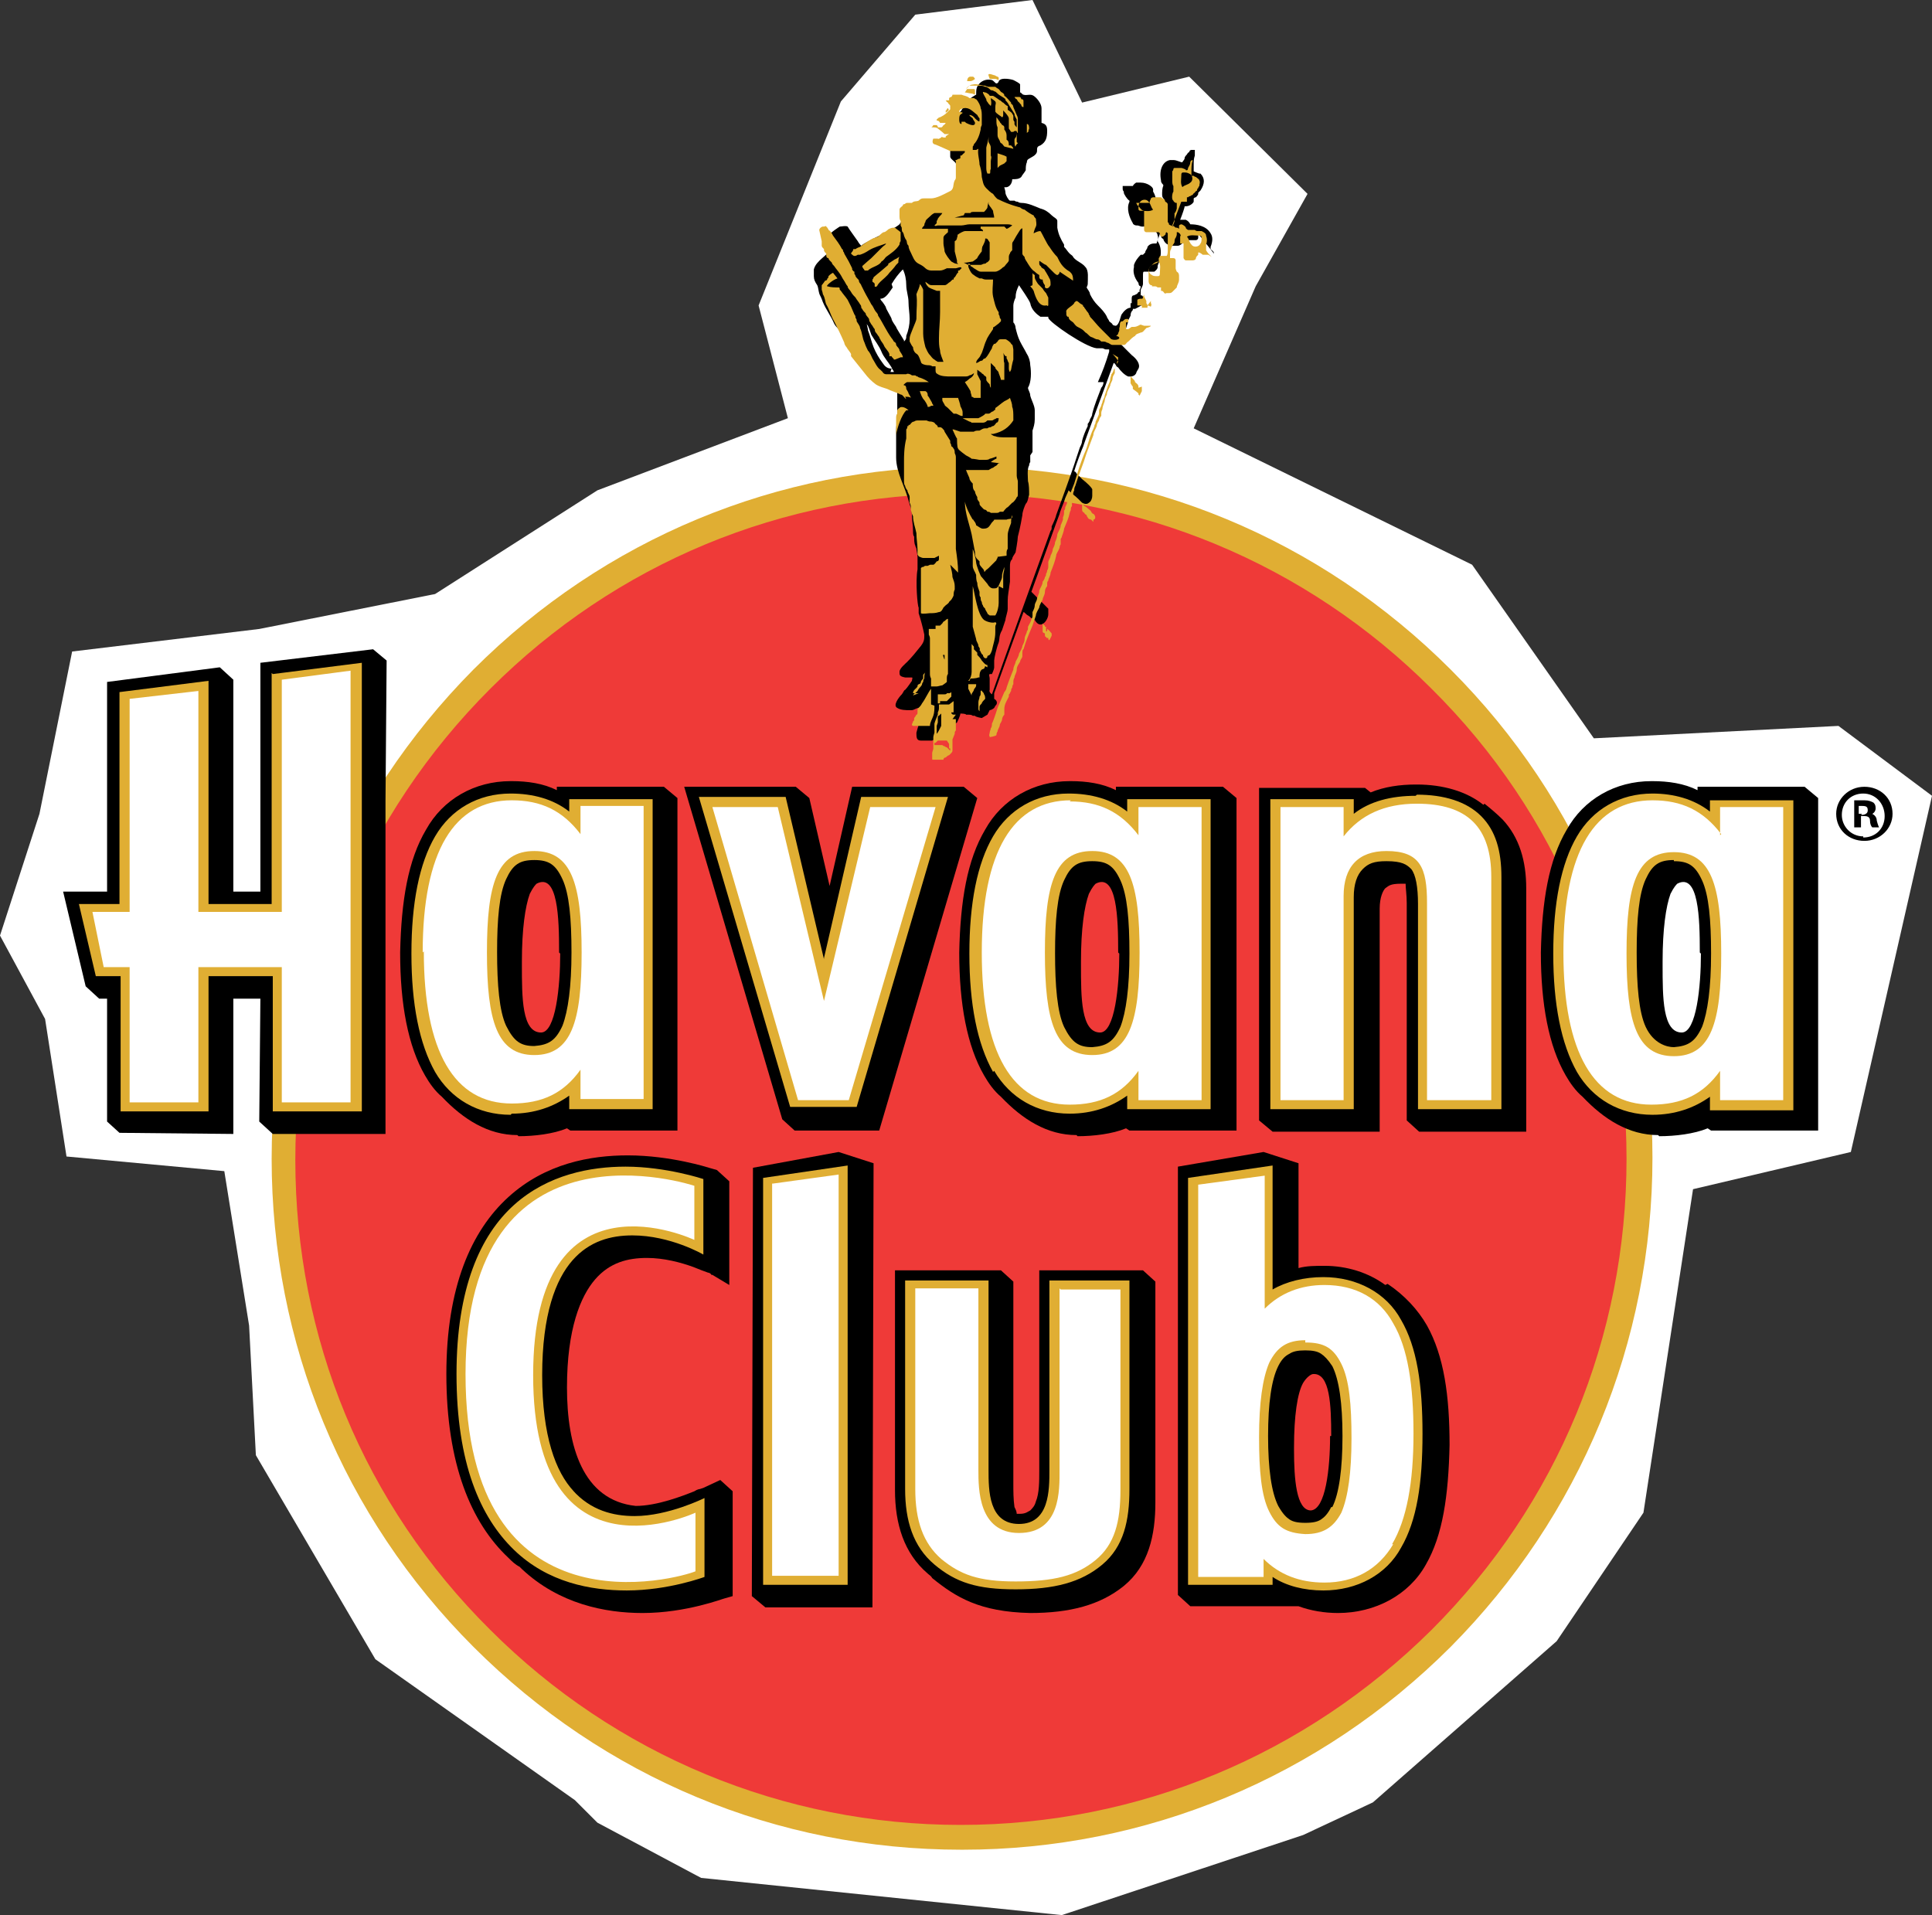 <?xml version="1.0" encoding="UTF-8"?>
<svg id="Layer_1" xmlns="http://www.w3.org/2000/svg" version="1.1" viewBox="0 0 171.4 169.9">
  <rect x="0" y="0" width="171.4" height="169.9" fill="#333333" stroke="none"/>
  <!-- Generator: Adobe Illustrator 29.5.0, SVG Export Plug-In . SVG Version: 2.1.0 Build 137)  -->
  <defs>
    <style>
      .st0 {
        fill: #fff;
      }

      .st1 {
        fill: #e0ae33;
      }

      .st2 {
        fill: #ef3a38;
      }
    </style>
  </defs>
  <polygon class="st0" points="91.6 0 81.2 1.3 74.6 9 67.3 27.1 69.9 37.1 53 43.5 38.6 52.7 23 55.8 6.4 57.8 3.5 72.2 0 83 4 90.4 5.9 102.6 19.9 103.9 22.1 117.6 22.7 129.1 33.3 147.2 51 159.7 53 161.7 62.2 166.6 94.2 169.9 115.6 162.8 121.8 159.9 138.1 145.6 145.8 134.2 150.2 105.5 164.2 102.2 171.4 70.6 163.1 64.4 141.4 65.5 130.6 50.1 105.9 38 111.4 25.4 116 17.2 105.5 6.8 96 9.1 91.6 0"/>
  <path class="st2" d="M85.2,162.9c-16,0-31.1-6.3-42.4-17.6-11.3-11.3-17.6-26.4-17.6-42.4,0-16,6.2-31.1,17.6-42.5,11.3-11.3,26.4-17.6,42.5-17.6h0c16,0,31.1,6.3,42.4,17.6,11.3,11.3,17.6,26.4,17.6,42.4,0,16-6.2,31.1-17.6,42.5-11.3,11.3-26.4,17.6-42.5,17.6h0Z"/>
  <path class="st1" d="M85.2,161.9h0c15.8,0,30.6-6.2,41.8-17.3,11.2-11.2,17.3-26,17.3-41.8,0-15.8-6.1-30.6-17.3-41.7-11.1-11.1-26-17.3-41.7-17.3-15.9,0-30.7,6.2-41.8,17.3-11.2,11.2-17.3,26-17.3,41.8,0,15.8,6.1,30.6,17.3,41.7,11.1,11.1,26,17.3,41.7,17.3M85.3,164.1h0c-16.4,0-31.7-6.4-43.3-18-11.6-11.6-17.9-27-17.9-43.3,0-16.4,6.4-31.8,17.9-43.4,11.6-11.6,27-18,43.3-18,16.4,0,31.8,6.4,43.4,18,11.6,11.6,17.9,27,17.9,43.3,0,16.4-6.4,31.8-17.9,43.4-11.6,11.6-27,18-43.3,18"/>
  <path d="M49.7,84.6c0,2.9-.4,7-1.7,7-1.7,0-1.7-3.1-1.7-6v-.3c0-2.9.3-4.9.7-6,.3-.6.5-.8.6-.9,1.9-1,2,3.1,2,6,0,0,0,0,0,.1h0ZM46,100.8c1.4,0,3.1-.2,4.3-.7l.3.2h9.5s0-29.5,0-29.5l-1.2-1h-9.5s0,.3,0,.3c-1.2-.6-2.6-.8-4-.8,0,0,0,0-.1,0h0c-3.2,0-6,1.6-7.5,4.3-1.6,2.7-2.2,6.3-2.3,10.9,0,4.6.7,8.3,2.2,10.9.4.7.9,1.4,1.5,1.9,1.9,2,4.1,3.4,6.7,3.4h0Z"/>
  <path d="M99.3,84.6c0,2.9-.4,7-1.7,7-1.7,0-1.7-3.1-1.7-6v-.3c0-2.9.3-4.9.7-6,.3-.6.5-.8.6-.9,1.9-1,2,3.1,2,6,0,0,0,0,0,.1h0ZM95.6,100.8c1.4,0,3.1-.2,4.3-.7l.3.2h9.5s0-29.5,0-29.5l-1.2-1h-9.5s0,.3,0,.3c-1.2-.6-2.6-.8-4-.8,0,0,0,0-.1,0h0c-3.2,0-6,1.6-7.5,4.3-1.6,2.7-2.2,6.3-2.3,10.9,0,4.6.7,8.3,2.2,10.9.4.7.9,1.4,1.5,1.9,1.9,2,4.1,3.4,6.7,3.4h0Z"/>
  <path d="M150.9,84.6c0,2.9-.4,7-1.7,7-1.7,0-1.7-3.1-1.7-6v-.3c0-2.9.3-4.9.7-6,.3-.6.5-.8.6-.9,1.9-1,2,3.1,2,6,0,0,0,0,0,.1h0ZM147.2,100.8c1.4,0,3.1-.2,4.3-.7l.3.2h9.5s0-29.5,0-29.5l-1.2-1h-9.5s0,.3,0,.3c-1.2-.6-2.6-.8-4-.8,0,0,0,0-.1,0h0c-3.2,0-6,1.6-7.5,4.3-1.6,2.7-2.2,6.3-2.3,10.9,0,4.6.7,8.3,2.2,10.9.4.7.9,1.4,1.5,1.9,1.9,2,4.1,3.4,6.7,3.4h0Z"/>
  <polygon points="85.5 69.8 75.6 69.8 73.6 78.6 71.8 70.8 70.6 69.8 60.7 69.8 69.4 99.3 70.5 100.3 78 100.3 86.7 70.8 85.5 69.8"/>
  <path d="M131.6,71.4c-1.5-1.2-3.6-1.8-5.9-1.8h-.1c-1.4,0-2.8.2-4,.7l-.5-.4h-9.4s0,29.5,0,29.5l1.2,1h9.5s0-19.8,0-19.8c0-1,.3-1.6.5-1.8.3-.2.4-.4,1.4-.4.1,0,.3,0,.4,0,0,.4.1,1,.1,1.7v19.3s1.1,1,1.1,1h9.5s0-21.6,0-21.6c0-2.4-.6-4.5-2.1-6.1-.5-.5-1.1-1-1.6-1.4"/>
  <path d="M122.9,114c-1.5-1.1-3.4-1.7-5.4-1.7h0c-.8,0-1.6,0-2.3.2v-9.3s-3.1-1-3.1-1l-7.6,1.3v38s1.1,1,1.1,1h9.6s0,0,0,0c1.1.4,2.3.6,3.5.6h0c3.3,0,6.3-1.6,7.8-4.3,1.5-2.6,2-6.1,2.1-10.6,0-4.4-.5-7.9-2-10.6-.8-1.4-2-2.7-3.5-3.7M118,127.4h0c0,2.9-.4,6.5-1.7,6.6-1.3,0-1.5-2.8-1.5-5.4h0v-.2c0-2.8.3-4.8.8-5.7.3-.5.7-.8.9-.8,1.5-.1,1.6,2.8,1.6,5.5"/>
  <polyline points="34.2 71.1 34.3 58.6 33.1 57.6 23.1 58.8 23.1 79.1 20.7 79.1 20.7 60.3 19.5 59.2 9.5 60.5 9.5 79.1 5.6 79.1 7.6 87.5 8.8 88.6 9.5 88.6 9.5 99.5 10.6 100.5 20.7 100.6 20.7 88.6 23.1 88.6 23 99.5 24.2 100.6 25.2 100.6 25.2 100.6 34.2 100.6 34.2 71.1"/>
  <path d="M92.2,112.7v17.8c0,.9,0,2-.3,2.7-.1.4-.3.6-.5.8-.2.1-.4.3-.9.3-.1,0-.2,0-.3,0,0-.2-.1-.4-.2-.6-.1-.7-.1-1.4-.1-2.1h0c0-1.4,0-16.9,0-16.9v-1l-1.1-1h-9.4s0,19.5,0,19.5h0c0,3,.8,5.6,2.9,7.4.1.1.3.2.4.4,2.1,1.7,4.2,3,8.7,3.1h0c3.5,0,6.2-.7,8.3-2.4,2.2-1.8,2.8-4.5,2.8-7.4v-19.6s-1.1-1-1.1-1h-9.2Z"/>
  <polygon points="66.8 103.6 66.7 141.6 66.7 141.6 67.9 142.6 77.4 142.6 77.5 103.2 74.4 102.2 66.8 103.6"/>
  <path d="M62.1,132.1s-.2,0-.5.2c-1,.4-3.3,1.3-5.2,1.3h0c-4.7-.5-6.1-5.3-6.1-10.5,0-5.2,1.2-8.1,2.5-9.6,1.3-1.5,2.9-1.9,4.6-1.9,1.5,0,3,.4,4.1.8.5.2,1,.4,1.3.5.1,0,.3.1.3.2,0,0,0,0,.1,0l1.5.9v-9.2s-1.1-1-1.1-1l-.7-.2c0,0-3.4-1.1-7.2-1.1-3.3,0-7.3.7-10.6,3.7-3.3,3-5.5,8-5.5,15.7,0,8,2.2,13.2,5.5,16.3.3.3.6.6,1,.8,0,0,.1.1.2.2,3.3,3.1,7.4,3.9,10.7,3.9,3.9,0,7.2-1.3,7.3-1.3l.7-.2v-9.3s-1.1-1-1.1-1l-1.5.7Z"/>
  <path class="st0" d="M70.5,98l-7.9-26.9h6.7s3.8,15.7,3.8,15.7l3.7-15.7h6.7s-7.9,26.9-7.9,26.9h-5.1ZM126.2,98.1v-17.9c0-1.6-.2-2.6-.6-3.2-.5-.6-1.3-.9-2.6-.9-2.2,0-3.3,1.2-3.3,3.5v18.5s-6.5,0-6.5,0v-26.9s6.4,0,6.4,0v1.9c1.5-1.5,3.5-2.2,6-2.2,2.4,0,4.1.6,5.3,1.7,1.2,1.2,1.7,2.8,1.7,5.2v20.3s-6.5,0-6.5,0ZM24.5,98.2v-12s-6.6,0-6.6,0v12s-7,0-7,0v-12s-2.2,0-2.2,0l-1.2-5.7h3.4s0-18.8,0-18.8l7-.9v19.7s6.6,0,6.6,0v-20.5s7-.9,7-.9v39.1s-7,0-7,0ZM47.4,75.9c-2.8,0-3.8,2.2-3.8,8.6,0,3.2.3,5.3.8,6.6.6,1.4,1.5,2,2.9,2,2.7,0,3.8-2.4,3.8-8.6,0-3.2-.2-5.3-.8-6.6-.6-1.4-1.5-2-3-2v-.4s0,.4,0,.4ZM45.4,98.4c-2.7,0-4.8-1.2-6.2-3.6-1.4-2.3-2.1-5.8-2.1-10.3,0-11.5,4.5-13.9,8.3-13.9,2.3,0,4.2.7,5.6,2.2v-1.7s6.5,0,6.5,0v26.9s-6.5,0-6.5,0v-1.8c-1.5,1.6-3.3,2.3-5.6,2.3h0ZM96.9,76c-2.8,0-3.8,2.2-3.8,8.6,0,6.3,1,8.6,3.8,8.6,2.7,0,3.8-2.4,3.8-8.6,0-3.2-.2-5.3-.8-6.6-.6-1.4-1.5-2-3-2v-.4.4ZM94.8,98.5c-3.8,0-8.3-2.4-8.3-14,0-11.5,4.5-13.9,8.3-13.9,2.3,0,4.2.7,5.6,2.2v-1.8s6.5,0,6.5,0v26.9s-6.5,0-6.5,0v-1.8c-1.5,1.6-3.3,2.3-5.6,2.3h0ZM148.5,76c-2.8,0-3.8,2.2-3.8,8.6,0,3.2.3,5.3.8,6.6.6,1.4,1.5,2,2.9,2,2.7,0,3.8-2.4,3.8-8.6,0-3.2-.2-5.3-.8-6.6-.6-1.4-1.5-2-3-2v-.4s0,.4,0,.4ZM146.5,98.6c-2.7,0-4.8-1.2-6.2-3.6-1.4-2.3-2.1-5.8-2.1-10.3,0-11.5,4.5-13.9,8.3-13.9,2.4,0,4.2.7,5.6,2.2v-1.7s6.5,0,6.5,0v26.9s-6.5,0-6.5,0v-1.8c-1.5,1.5-3.3,2.3-5.6,2.3h0ZM68.2,140.3v-35.6s6.8-1,6.8-1v36.6s-6.8,0-6.8,0ZM55.7,140.8c-4.1,0-7.6-1.3-10-3.8-3.2-3.2-4.8-8.2-4.8-15.1,0-15.7,9.2-18.1,14.6-18.1s6.1.9,6.2.9h.3c0,0,0,5.9,0,5.9l-.6-.3s-2.5-1.2-5.3-1.2c-5.5,0-8.4,4.4-8.4,12.8,0,5.1,1.1,8.7,3.1,10.8,1.4,1.4,3.2,2.1,5.5,2.1s5.2-1.1,5.2-1.1l.6-.3v6.1s-.3.1-.3.1c-.5.2-3.1,1-6.2,1M90.2,140.8c-3.2,0-5-.5-6.9-2.1-1.7-1.4-2.5-3.5-2.5-6.5v-18.3s6.4,0,6.4,0v16.5c0,2.7.4,5.1,3.2,5.1,1.4,0,2.3-.6,2.8-1.8.4-1.1.4-2.4.4-3.2v-16.5s6.2,0,6.2,0v18.3c0,3.2-.7,5.2-2.3,6.5-1.7,1.4-3.9,2-7.3,2h0ZM115.8,119.3c-1.4,0-2.2.5-2.8,1.7-.6,1.2-.9,3.3-.9,6.4,0,3.1.3,5.1.8,6.4.6,1.2,1.3,1.7,2.8,1.7,1.4,0,2.2-.5,2.8-1.7.6-1.2.9-3.3.9-6.4,0-3.1-.3-5.2-.8-6.4-.6-1.2-1.3-1.7-2.8-1.7M117.4,140.8c-2,0-3.6-.5-4.9-1.6v1.1s-6.7,0-6.7,0v-35.6s6.7-.9,6.7-.9v11.3c1.3-1,2.9-1.5,4.8-1.5,3,0,5.2,1.3,6.6,3.6,1.3,2.2,1.9,5.5,1.9,10,0,4.5-.6,7.8-1.9,10-1.4,2.4-3.6,3.6-6.5,3.6h0Z"/>
  <path d="M97.9,33.9c0,.2-.1.4-.2.5-.3.8-.6,1.5-.8,2.3,0,.2-.1.3-.2.5,0,.1-.1.3-.2.4v.2c-.2.4-.4.9-.5,1.3,0,.2-.1.4-.2.6-.1.3-.2.6-.3.9-.4,1.3-1.7,4.8-1.8,5.1,0,.1-.2.6-.4,1,0,.2,0,.3-.1.4-.7,1.9-4.8,13.3-5.2,14.5,0,0-.3-.2-.2-.4,0,0,0,0,0,0,0,0,0,0,0-.1,0-.2,0-.5,0-.7v-.2c0-.2-.1-.3,0-.4,0,0,.1,0,.2,0h0c0,0,.2-.4.2-.6,0-.2,0-.4,0-.6,0-.2.2-1.1.4-1.6.1-.3,0-.6.3-1.1l.3-.9c0-.2.2-.7.2-1v-.7c0-.5.1-.9.2-1.7,0-.2,0-.4,0-.6,0-.2,0-.4,0-.7,0-.3,0-.5.2-.7,0-.2.2-.4.3-.6,0,0,.2-1.1.2-1.4.2-.7.4-1.9.4-1.9,0-.3.2-.8.3-1,.2-.2.2-.5.3-.8,0-.4,0-.9-.1-1.2,0-.3-.1-1.1.1-1.4,0,0,0-.2.1-.3v-.6c0,0,.2-.3.2-.3,0-.1,0-.7,0-.8,0,0,0-.4,0-.5,0,0,0-.4,0-.4,0,0,0-.2,0-.2h0c.1-.3.2-.6.2-1,0-.3,0-.6,0-.8,0-.4-.3-.9-.4-1.3,0-.3-.2-.5-.2-.7.3-.5.3-1.4.2-2,0-.3-.1-.7-.3-1-.2-.4-.4-.7-.6-1.1-.2-.4-.3-.8-.4-1.2,0-.2-.1-.4-.2-.5,0-.2,0-.5,0-.7s0-.5,0-.8c0-.2.1-.5.2-.7,0-.4.1-.7.3-1.1.2.3.9,1.3,1,1.6h0s0,0,0,0h0s0,0,0,0h0s0,0,0,0c.1.6.6,1,.9,1.2,0,0,.4,0,.5,0h0c0,0,.1,0,.2,0,0,0,0,0,0,0h0c0,0,0,0,0,.1.1.4,3.3,2.6,4.3,2.7,0,0,.2,0,.2,0,.1,0,.2,0,.3,0,.1,0,.2.1.3.1.1,0,.3,0,.3,0h0s0,0,0,0h0s0,0,0,0h0s0,.2,0,.2c-.3,1-.6,1.8-1,2.7M79.1,32.7c-.4,0-.6-.2-.8-.5-.3-.4-.6-.9-.8-1.4-.2-.5-.3-1-.5-1.5,0-.2-.1-.4-.1-.6,0,0,0,.1.1.2.1.2.2.5.3.8.3.5.7,1,.9,1.5.2.5.6.9.9,1.4,0,.1.2.3.2.4,0,0-.2,0-.3,0M79.1,25.2c.3-.5.6-.9,1-1.3.2.4.3.9.3,1.4,0,.5.2,1,.2,1.5,0,.5.1,1,.1,1.5s-.1,1-.3,1.5c0,.2,0,.3-.2.5h0s0,0,0-.1h0s0,0,0,0h0s0,0,0,0h0s0,0,0,0c-.1-.2-.7-1.1-.7-1.2l-.2-.3s-.2-.3-.2-.4c0-.1-.5-.9-.5-1,0-.1-.3-.5-.3-.5,0,0-.2-.2-.2-.3h0s0,0,0,0h0s0,0,0,0h0s0,0,0,0h0s0,0,0,0h0s0,0,0,0h0s0,0,0,0h0s0,0,0,0h0s0,0,0,0c.5,0,.8-.6,1.1-1M107.7,22.5c0-.2-.2-.3-.3-.4h0s0,0,0,0h0c0,0,0-.2,0-.2.2-.5.2-.9,0-1.2-.4-.7-1.3-.8-1.8-.8h0c-.1-.2-.2-.3-.4-.4,0,0-.2,0-.3,0s-.1,0-.2,0c.2-.5.4-1.1.4-1.2h0s0,0,.1,0h0c.3,0,.6-.2.7-.4,0,0,0-.2,0-.3h0c0,0,.1-.1.2-.1,0,0,.2-.2.2-.3h0s0-.1,0-.1h0c0,0,.1-.1.2-.2h0c.4-.6.4-1.1,0-1.5h0s0,0,0,0h0s0,0,0,0c0,0,0,0-.1,0,0,0-.3-.1-.5-.2h0c0-.3,0-.4,0-.6,0-.3,0-.5.1-.8h0c0-.2,0-.4,0-.5,0,0-.1,0-.2,0h-.1c-.1,0-.2.1-.2.2h0s0,0,0,0c0,0-.1,0-.2.2,0,0-.2.2-.2.3h0s0,0,0,0c0,.2-.2.3-.2.4h0c-.2,0-.5-.2-.8-.2-.1,0-.2,0-.3,0-.6.1-1,.8-.8,1.8,0,.1,0,.2.2.4h0c0,0,0,.1,0,.1-.1.2-.1.6-.1.6h0c0,.1,0,.2,0,.2h0c0,.2.1.3.2.4h0c0,0,0,0,0,0h0s0,0,0,0c0,.1-.2.5-.3.8,0-.2-.2-.4-.4-.4h0c0-.3-.1-.8-.3-1.1,0,0,0,0,0-.1,0,0,0,0,0-.1h0c0-.2-.5-.6-1.1-.6h0c0,0,0,0-.1,0h-.1s0,0,0,0h0c-.1,0-.2,0-.2,0h0s0,0,0,0c0,0-.2.1-.3.3h0s0,0,0,0c0,0-.2,0-.2,0h-.1s0,0,0,0c-.1,0-.3,0-.4,0-.1,0-.2,0-.2,0,0,0,0,.1,0,.2,0,.1,0,.2.1.3,0,0,0,0,0,.1,0,.1.3.6.5.7h0c0,0,0,.1,0,.1-.3.6,0,1.4.3,1.9,0,.1.2.2.3.2h.1c.1,0,.3.1.4.1.3,0,.6,0,.8-.1,0,.1.2.3.3.4.1,0,.2,0,.3,0h.1s0,0,0,0c0,0,.2,0,.2,0-.1.4-.3.9-.4,1.2h-.1c-.2,0-.5,0-.7.3h0c0,.2-.2.3-.2.5h0c0,0-.1.1-.2.2h0c0,0,0,0,0,0,0,0-.1,0-.2,0-.3.3-.5.6-.6.9,0,0,0,0,0,.1,0,0,0,.1,0,.1-.1.4,0,.9.4,1.4h0c0,.2.1.3.2.3,0,0,0,.2-.1.3,0,0,0,.1,0,.2h0s0,0,0,0h0s0,0,0,0h-.1c-.1.2-.2.2-.4.3-.2,0-.2.2-.2.3h0c0,.2,0,.3,0,.4,0,0,0,0-.1,0h0s0,.1,0,.1c0,0,0,.2,0,.3-.3,0-.6.3-.8.6-.1.2-.2.9-.5,1h0c0,0-.2,0-.3-.1,0-.1-.2-.2-.3-.3,0-.1-.2-.3-.2-.4-.2-.4-.5-.7-.8-1-.3-.3-.5-.6-.7-1,0-.2-.2-.4-.3-.6,0,0,.1-.2.1-.3,0-.5.1-1.2-.2-1.5-.3-.4-.8-.5-1.1-.9,0-.1-.2-.2-.3-.3h0c-.2-.2-.3-.4-.5-.6h0s0,0,0,0h0s0,0,0,0h0s0,0,0,0h0c0,0,0-.1,0-.2-.3-.5-.5-.9-.6-1.5,0-.2,0-.4,0-.6,0-.2-.3-.3-.5-.5-.3-.3-.6-.5-1-.6-.5-.2-1.1-.5-1.7-.5,0,0-.2,0-.3-.1h0c0,0-.2,0-.3-.1h0s-.1,0-.1,0h0s-.1,0-.1,0h0s-.1,0-.1,0h0s-.1,0-.1,0c-.1,0-.4-.5-.4-.7,0-.2-.1-.4-.1-.5h0s0,0,0,0c.4.1.7-.3.7-.7.3,0,.6,0,.8-.2.1-.2.3-.4.4-.6,0-.2,0-.5.1-.7,0-.3.2-.3.5-.5.2-.1.4-.3.4-.5,0-.3,0-.4.3-.5.5-.3.6-.7.6-1.3,0-.4-.1-.6-.5-.7h0c0-.1,0-.2,0-.3,0,0,0-.2,0-.3,0-.2,0-.5,0-.7,0-.4-.4-.9-.7-1.1-.3-.2-.6,0-.9-.1h0s0,0,0,0c-.1,0-.2-.2-.3-.2,0-.2,0-.5,0-.7,0-.1-.4-.3-.6-.4-.3-.1-1-.2-1.2,0-.1,0-.1.3-.3.3-.1,0-.2-.2-.4-.3-.4-.1-.8,0-1.1.3-.3.3-.3.6-.3,1h0,0c0,0-.6.3-.6.5-.1,0-.2.3-.3.4-.2.2-.4.4-.4.5,0,0-.2.2-.2.2,0,0,0,.1-.2.2,0,0,0,.3,0,.3,0,0,0,.2,0,.2,0,.2-.3.5-.4.6,0,0-.2.2-.2.3s0,.1,0,.2c0,.1,0,.6,0,.7,0,0,0,0,0,0,0,0,0,.5,0,.9,0,.2,0,.4,0,.5,0,.2.4.4.5.6,0,0,.1,0,.2.1,0,0,.2.1.3.2h0s0,0,0,0h0s0,0,0,0h0s0,0,0,0h0s0,0,0,0h0s0,0,0,0h0s0,0,0,0h0s0,0,0,0h0s0,0,0,0h0s0,0,0,0h0s0,0,0,0h0s0,0,0,0h0s0,0,0,0h0s0,0,0,0c0,.6,0,1.2,0,1.7,0,.1,0,.3,0,.4,0,0-.2.2-.3.2-.3.2-.5.3-.8.4-1,.3-2,.6-3,.9-.5.2-.8.5-1.1,1,0,.2-.2.3-.3.5h0s0,0,0,0h0s0,0,0,0h0s0,0,0,0c-.7.6-2.8,1.4-3.4,1.9,0,0-.2-.2-.3-.4-.2-.3-.8-1.1-.9-1.3-.2-.1-.5,0-.7,0,0,0-.8.5-1,.8,0,0-.1.1-.1.2,0,0,.3.7.4.7h0s0,0,0,0h0s0,0,0,0h0s0,0,0,0c0,0,0,0,0,.1h0s0,0,0,0h0s0,0,0,0h0s0,0,0,0h0s0,0,0,0h0s0,0,0,0h0s0,0,0,0h0s0,0,0,0h0s0,0,0,0h0s0,0,0,0h0s0,0,0,0h0s0,0,0,0h0s0,0,0,0h0s0,0,0,0h0c0,.1,0,.1,0,.1h0s0,0,0,0h0s0,0,0,0h0s0,0,0,0h0s0,0,0,0h0s0,0,0,0h0s0,0,0,0c-.4.7-1.4,1.1-1.6,1.9,0,.2,0,.4,0,.6,0,.3.1.5.3.8.1.2.1.5.2.8.1.2.2.4.3.7.3.7.7,1.2,1,1.9.2.4.6.6.8,1,.2.2.3.5.4.7.3.5.7,1,1.1,1.4.4.3.6.7,1,1,.3.3.6.5.9.6.1,0,.3,0,.5.1.2,0,.6.3.9.3h0c0,0,0,.1,0,.2h0c0,0,0,.2,0,.2h0c0,0,0,.1,0,.2h0c0,.1,0,.2,0,.2h0c0,.1,0,.2,0,.2h0c0,.1,0,.2,0,.2h0c0,.1,0,.2,0,.2h0c0,.1,0,.2,0,.2h0v.2h0c0,0,0,.2,0,.2h0c0,0,0,.2,0,.2h0c0,0,0,.2,0,.2h0c0,.1,0,.2,0,.2h0c0,.1,0,.2,0,.2,0,0,0,.1,0,.2h0c0,.2,0,.3,0,.3,0,0,0,.1,0,.2h0c-.1.4-.1.8-.1,1.2,0,.4,0,.8,0,1.2s0,.6,0,.9c0,1.3.8,2.6,1.1,3.8.1.4.3.8.3,1.3,0,.5.1.9.1,1.4,0,.2,0,.4.1.5,0,.3,0,.6.1.8,0,.1.1.2.1.3,0,.1.1.5.1.7,0,.1,0,.2,0,.3,0,.2,0,.6,0,.8-.2,1.1,0,3.3.1,3.4h0c0,0,0,0,0,0h0s0,0,0,0h0s0,0,0,0h0c0,0,0,.2,0,.2h0s0,0,0,0h0s0,.1,0,.1h0c0,0,0,.2,0,.2.2.6.4,1.4.5,1.9h0c0,.4,0,.6-.3,1-.4.5-.8,1-1.2,1.4-.2.2-.7.6-.7.9h0s0,0,0,0h0s0,0,0,0h0s0,0,0,0c0,.3,0,.4.5.5.2,0,.4,0,.6,0,.1,0,0,.2,0,.3,0,0-.4.6-.6.8-.1,0-.2.3-.3.4-.3.3-.8,1-.4,1.2.3.2.8.2,1,.2.1,0,.2,0,.3,0h0s0,0,0,0h0s0,0,0,0c.2,0,.5-.3.9-.2,0,.8-.3,1.4-.5,2.2,0,.4,0,.7.4.7.2,0,.4,0,.5,0s.4,0,.5,0c.1-.1.3,0,.4-.2.3-.2,1-.7,1.1-.7,0,0,.6-.7.7-.7,0,0,.3-.6.3-.8,0,0,.5,0,.5.1h0s0,0,0,0h0s0,0,0,0h0s0,0,0,0h0s0,0,0,0h0s.1,0,.1,0h0s0,0,0,0h0s0,0,0,0c.2,0,.4,0,.5.1h.2c0,.1.6.2.6.2l.5-.3.2-.4h0c.1,0,.3-.1.4-.2h0s0,0,0,0h0s0,0,0,0h0s0,0,0,0h0c0,0,.1-.2.2-.3.1-.2,0-.4-.2-.5,0-.2,0-.5,0-.5l2.6-7.2c.1,0,.2.2.4.3.2.1.3.3.5.4h.1c.1.2.3.4.5.4h0c.4,0,.7-.6.7-.9,0,0,0-.1,0-.2,0,0,0-.2,0-.3-.2-.2-.5-.5-.8-.8-.3-.3-.5-.5-.7-.7.7-1.9,2.4-6.7,2.5-6.9,0-.1.2-.6.4-1.1.1-.4.3-.7.4-1,0,0,0,0,.1.1.2.2.5.4.8.7h0s0,0,.1.1c0,0,.1.1.2.2,0,0,.2.1.3.1s.2,0,.3-.1h0c.2-.1.3-.4.3-.6h0c0-.3,0-.4,0-.6-.1-.2-.4-.5-.9-.9-.2-.2-.4-.4-.5-.5,0,0,0-.1-.2-.2.1-.4.7-2,.8-2.2h0c0-.1,2.1-5.7,2.7-7.4.1,0,.2.2.2.2h0s0,.1.2.2c.2.3.6.7.9.8,0,0,.1,0,.2,0,.2,0,.4-.1.5-.3,0-.1.1-.2.2-.4.2-.4-.2-.9-.6-1.2,0,0,0,0-.1-.1-.2-.2-.6-.6-.8-.8-.1-.1-.1-.2-.1-.2,0,0,0-.3.2-.5.2-.5.5-1.3.5-1.5,0,0,.1-.2.2-.4,0-.1,0-.3.2-.5h0s0-.1,0-.1h0c0,0,.1,0,.2,0,.2-.1.4-.2.7-.4,0,0,0-.1,0-.2h0c0,0,0,0,0,0h0s0,0,0,0c0,0,0-.2,0-.3,0-.2,0-.3-.2-.3h0c0,0,0-.1,0-.2,0-.1,0-.1,0-.3.1-.2.2-.4.2-.5,0,0,0-.1,0-.2h0c0,0,0,0,0,0h0c0,0,0-.4,0-.5h0c0-.3,0-.4.1-.4,0,0,.1,0,.2,0,0,0,.2,0,.3,0,.3,0,.4,0,.4,0h0s0,0,0,0c0,0,.3-.2.3-.4s0,0,0-.1c0-.1.1-.2.2-.6.2-.8,0-1.3-.2-1.6,0-.1.1-.3,0-.5,0-.1-.1-.4-.4-.5h0c0,0,0-.1.1-.4,0-.1.1-.3.2-.5,0,.2.2.3.4.4h0c0,0,0,.2,0,.2,0,0,0,.1,0,.2h0c0,0,0,.2,0,.2,0,0,0,0,0,.2,0,0,0,0,0,.1h0c0,.2,0,.3.2.4h0c.1.4.5.6.8.6s.3,0,.5,0c.2,0,.5-.3.7-.5.2,0,.4,0,.6,0,0,0,.2,0,.3,0,.1,0,.2-.1.2-.2,0-.2,0-.4-.1-.5"/>
  <path class="st1" d="M89.1,20.1c0,0-.1,0-.2,0,0,0-.1,0-.2,0,0,0-.1,0-.2,0,0,0-.2,0-.2,0-.2,0-.3,0-.5,0-.1,0-.3,0-.5,0,0,0-.1,0-.2,0,0,0-.1,0-.1,0v.2c.2,0,.3.3.1.2h0s0,0,0,0c-.1,0-.4,0-.5,0s-.1,0-.2,0-.3,0-.4,0-.2,0-.4,0c-.1,0-.5.2-.6.3-.1,0,0,.1-.1.3q0,.2-.2.3c0,.2,0,.3,0,.4,0,.1,0,.5,0,.5l.2.8s0,.1,0,.2c0,0,0,0,0,0,0,0,.2.2,0,.1-.2,0-.3-.1-.5-.2-.2-.2-.5-.6-.6-.9,0-.2-.1-.5-.1-.7,0-.1,0-.2,0-.3,0,0,0-.1,0-.2,0-.2.2-.3.4-.5v-.2c0,0,0,0,0,0h0c0,0,0-.1,0-.1,0,0-.1,0-.2,0-.2,0-.5,0-.7,0-.5,0-.9,0-1.4,0,0-.1.1-.2.2-.3,0,0,0-.2.1-.3,0-.2.2-.3.4-.5.1-.1.2-.2.4-.3,0,0,.2,0,.3,0,0,0,.2,0,.4,0-.1.2-.2.2-.4.5,0,0,0,.1-.1.2v.2c0,0-.1.1-.2.2h0c.1.1.2,0,.3,0,.1,0,.2,0,.3,0,.2,0,.1,0,.3,0,.2,0,.5,0,.6,0,0,0,0,0,.1,0,0,0,.1,0,.2,0,0,0,.5,0,.6,0,.2,0,.5-.1.7-.1,0,0,.2,0,.3,0,0,0,0,0,.2,0,0,0,.2,0,.2,0,0,0,.2,0,.3,0,.2,0,.4,0,.5,0,.2,0,.3,0,.5,0,0,0,.2,0,.3,0,0,0,.2,0,.3,0,.2,0,.3,0,.4,0,0,0,.2,0,.2,0,0,0,.1,0,.2,0,0,0,.3,0,.4.1,0,0-.4.3-.5.3M87.8,22.6c0,0,0,.1,0,.2,0,0,0,.1,0,.2,0,0,0,0,0,0,0,.1-.2.3-.3.3h0c0,0,0,.1-.2.1-.1,0-.2.1-.3.1-.1,0-1.1,0-1.1,0l-.4-.2h.2s.6-.1.6-.1h0s.3-.2.4-.3c0-.1.4-.6.4-.6,0,0,0-.4.1-.5,0,0,.2-.4.2-.5,0,0,0,0,0-.1,0,0,0-.1.2,0,0,0,.2.3.2.3,0,0,0,.2,0,.3,0,0,0,.2,0,.3,0,0,0,.2,0,.2,0,0,0,.2,0,.3M85.6,18.9h.5c0-.1.2-.1.3-.1.1,0,.2,0,.3,0h.4s.2,0,.2,0c0,0,.3-.3.3-.4s.1-.5.1-.5h0c0,.1,0,.2,0,.2h0c0,0,0,0,0,0,0,0,.1.2.2.3,0,0,.2.3.2.3h0c0,.2.1.4.1.6,0,0-.3,0-.5,0h-.5c0,0-.1,0-.2,0h-2.3c0,0,.8-.2.8-.2ZM85.6,10.8c0,0-.1,0-.2,0,0,0,0,0-.1,0h0c0,.1,0,.1,0,.2-.2,0-.2-.3-.2-.4,0-.2,0-.4.2-.5.3-.2-.2-.1-.2-.2,0-.2.3-.3.4-.3.5-.1.8.3,1.2.6,0,0,.1.2.2.3,0,0,0,.2,0,.2,0,.2-.3-.1-.4-.2,0,0-.2-.3-.5-.3,0,.1.2.2.3.3,0,.1.2.3.2.4,0,0,0,0,0,0h0c0,.4-.6.1-.8,0M95.2,24.9c0-.2,0-.5-.2-.7,0,0,0,0-.1-.1h0c-.7-.4-.9-.9-1.1-1.3-.3-.3-.5-.6-.7-.9-.2-.2-.7-1.3-.8-1.4h0c-.2,0-.4.1-.6.2,0-.1.1-.4.2-.6.1-.2,0-.5,0-.7,0,0-.2-.2-.2-.3-.1,0-.7-.4-.8-.5-.1,0-.3-.1-.4-.2,0,0-.9-.2-1.9-.7-.1,0-.3-.2-.5-.5-.2-.1-.4-.3-.6-.5-.3-.3-.3-.6-.4-1,0-.4-.1-.8-.2-1.1,0-.4-.2-1-.1-1.4,0,0,0,0-.2.1,0,0-.1,0-.2,0h-.1s0-.1,0-.1c0,0,0,0,0,0,0,0,0,0,0-.2h0s0,0,0,0c0,0,.1-.1.1-.2.3-.3.5-.8.6-1.3,0-.1,0-.2.1-.4,0-.2,0-.5,0-.8,0-.2,0-.5-.1-.7,0-.2-.2-.6-.4-.8-.1,0,0,0-.2-.1,0,0-.1,0-.2,0,0,0-.1,0-.2,0-.2-.2-.5-.2-.7-.3-.2,0-.4,0-.6,0h-.2c0,0,0,.1-.1.2h0c0,0-.1,0-.2.1v.2c-.2,0-.2,0-.3,0h0c.1.1,0,.1.2.2,0,.1.2.2.2.3,0,0,0,.2,0,.3,0,0-.2.2-.3.3-.2.2-.4.3-.6.4-.1,0-.2.1-.3.2,0,0,0,0,0,.1h0c.1,0,.2,0,.3.2h0s0,0,0,0h0c.2,0,.4,0,.5,0,0,0-.1.2-.2.2h0c0,0-.1.2-.2.2,0,0-.2,0-.3,0h0c0-.1,0-.1-.1-.2,0,0-.2,0-.3,0h0c0,0-.1.2-.2.2,0,0,.2,0,.2,0,.1,0,.3,0,.4.1,0,0,.4.3.6.5h0c0,0,.3,0,.4,0h0c0,0-.2.1-.3.2h0c0,0,0,.1,0,.1h0s-.3,0-.4,0c0,0-.3.2-.3.1-.1,0-.3,0-.4,0,0,0-.2.4.1.5.1,0,1.4.6,1.4.6,0,0,.2,0,.3,0,.1,0,.2,0,.3,0,.1,0,.2,0,.3,0h.1s0,0,0,0c0,0,.1,0,.2,0,0,0,.1,0,.1,0,0,0,0,.2-.1.2,0,0-.1.1-.2.2h-.1c0,.1,0,.2,0,.2,0,0,0,.1-.2.1,0,0-.1.1-.2.1,0,0-.1,0,0,.1h0c0,0,0,.2,0,.2,0,0,0,.1,0,.2,0,0,0,0,0,.1,0,.1,0,.2,0,.3,0,0,0,.2,0,.3,0,0,0,.2,0,.3,0,.1,0,.2-.1.3-.2.4,0,.8-.5,1-.4.2-1.1.6-1.6.6,0,0-.2,0-.3,0,0,0-.2,0-.3,0-.2,0-.3,0-.5.2-.2.1-.4,0-.6.2,0,0-.2,0-.2,0,0,0-.2,0-.2,0,0,0-.2,0-.2.1,0,0-.2,0-.2.1,0,.1-.3.2-.3.4,0,0,0,.2,0,.2,0,0,0,.2,0,.3h0c0,.2,0,.4.1.5h0c0,0,0,.2,0,.3h0c0,.1,0,.1,0,.1,0,0,0,0,.1.2h0c0,.1,0,.4.1.4,0,0,.1.2.1.3,0,0,.1.3.2.4.1.2,0,.3.2.5,0,.2.1.4.2.6.2.4.3.8.7,1,.2.1.4.2.6.4.1.1.3.2.5.2.1,0,.2,0,.4,0,.1,0,.2,0,.4,0,.2,0,.4-.1.6-.2,0,0,.1,0,.2,0,0,0,.1,0,.2,0,.1,0,.2,0,.4,0,.1,0,.5-.2.5,0,0,0-.2.2-.2.2h-.1c0,.1,0,.2,0,.2-.1,0-.2.3-.3.4,0,0-.1,0-.1.2,0,0,0,0-.1,0,0,0-.1.1-.2.2-.2.1-.3.3-.5.3-.1,0-.3,0-.4,0,0,0-.1,0-.2,0-.1,0-.2,0-.3,0h-.2c0,0,0,0,0,0-.3,0-.3-.1-.6-.3,0,.2.2.4.3.5,0,0,0,0,.2.1,0,0,.5.2.5.2,0,0,.3,0,.3,0,0,.3,0,.6,0,.9,0,.3,0,.7,0,1,0,.8-.1,1.5-.1,2.3,0,.4,0,.7.1,1.1,0,.3.2.7.3,1,0,0-.4,0-.5,0,0,0-.2-.1-.3-.2-.2-.1-.3-.3-.4-.4h0c-.2-.2-.3-.5-.4-.7-.1-.4-.2-.8-.2-1.2,0-.3,0-.6,0-.9,0-.2,0-.4,0-.6h0c0,0,0,0,0,0,0-.8,0-1.5,0-2.4,0,0-.1-.3-.3-.5,0,.3-.2.6-.3.9.1.8,0,1.1,0,2.2,0,.2-.6,1.4-.6,1.7,0,0,0,.2,0,.3.1.2.2.4.3.5,0,.2.1.4.2.5.1.1.2.1.3.3.1.2.2.5.2.5,0,.2.4.3.6.3.1,0,.3,0,.4.1,0,0,0,0,.1,0,0,0,0,0,.1,0,0,0,0,0,.1,0,0,0,0,0,0,.1,0,.1,0,0,0,.2,0,.2,0,.3.2.4.3.2.8.2,1.2.2.1,0,.2,0,.3,0,.3,0,.6,0,.9,0,.1,0,.3,0,.4-.1.1,0,.3-.1.4-.2,0,.2-.2.4-.4.5,0,0-.2.2-.4.3,0,0,.4.6.5.8,0,.2.1.3.1.5,0,0,.1,0,.2.1,0,0,.1,0,.2,0,0,0,.2,0,.3,0h.1v-.8s0-.7,0-.7l-.3-.6v-.2s0,0,0,0v-.2s.4.3.4.3h0c0,.1.1,0,.2.2,0,0,.2.1.2.2h0c0,0,0,.1,0,.2,0,.1.2.3.3.4,0,0,0,.2.1.3,0,0,0,.1,0,.2v.2s0,0,0,0h0s0-.2,0-.3v-1.6s0,0,0,0h0c0-.2,0-.2,0-.4,0-.1,0-.2,0-.3,0,0,0,0,.1.1,0,0,0,0,.1.1,0,0,.1.1.2.2h0c0,.2.3.3.3.5h0c0,0,.2.5.2.6,0,0,.3,0,.3,0,0,0,0-.3,0-.4v-.5c0-.2,0-.4,0-.6-.1-.2,0-.6-.1-.9,0,0,.1.2.2.3h.1s0,.2,0,.2c0,0,0,0,0,0h0c.1.1.1.3.2.4,0,0,0,0,0,.2,0,0,0,.2,0,.3s0,0,0,0h0s0,0,0,0c0,0,0,.2.1.3,0,0,.1-.2.1-.2,0,0,.1-.6.2-.9,0,0,0-.1,0-.2,0,0,0-.1,0-.2,0-.2,0-.4,0-.5-.1-.5,0-.3-.2-.5,0-.1-.4-.4-.5-.4,0,0-.3,0-.4,0-.1,0-.2,0-.3.2,0,0-.1.1-.2.2,0,0,0,0-.1,0-.1.1-.2.3-.2.4-.2.3-.3.6-.6.9-.2,0-.2.2-.3.2-.2,0-.3.2-.5.2,0-.3.3-.4.4-.7.2-.3.3-.9.5-1.3.1-.3.4-.7.6-1h0c0-.1,0-.2.1-.2,0,0,.4-.3.4-.3l.2-.2s0,0,0-.1c0-.2,0,0-.1-.2,0,0,0-.2-.1-.3,0,0,0-.1,0-.2-.3-.4-.4-1-.5-1.4-.1-.5,0-1,0-1.5h0c-.2,0-.4,0-.6,0-.1,0-.2,0-.4-.1h-.1s0,0-.1,0c-.2-.1-.4-.2-.5-.3-.2-.1-.3-.3-.4-.5,0,0-.1-.2-.1-.3h0c0,0,0-.2,0-.2.1,0,.2,0,.2.2,0,0,.2.1.3.2.2.1.4.3.6.3.1,0,.2,0,.4,0,.1,0,.2,0,.3,0,0,0,.2,0,.3,0,0,0,.2,0,.3,0,.2,0,.5-.2.7-.4.1,0,.2-.2.3-.3,0,0,.2-.2.2-.3h0c0-.2,0-.3,0-.3,0,0,0-.2.1-.3,0-.1.1-.2.2-.3,0,0,0-.1,0-.2,0,0,0-.2,0-.3,0-.1,0-.2.1-.3.1-.2.4-.7.6-1h0s0,0,0,0h0s0,0,0,0c0,0,0,0,.1-.1h0s.1-.1.1,0c0,0,0,.3,0,.3h0s0,0,0,0c0,0,0,.1,0,.2,0,.3,0,.6,0,.9,0,0,0,.1,0,.2,0,.1,0,.3,0,.5h0s0,0,0,.1c0,.1.1.2.2.3,0,.2.2.4.3.6.2.3.3.5.6.7,0,0,.2.2.4.3,0,0,0,.1,0,.2h0s0,0,0,0h0c0,.1.1.2.2.2h.1c0,.2.1.4.2.5h0c0,0,0,.2,0,.2.2.2.4,0,.5-.2,0,0,0-.1,0-.2,0,0,0-.3-.1-.4,0,0,0,0-.1-.2s-.3-.5-.3-.5c0,0,0-.1-.2-.2s-.1-.2-.2-.2c0,0-.1-.1-.1-.2,0,0,0-.2,0-.2h0c0-.1.1,0,.1,0,0,0,.4.3.5.3,0,0,.2.2.3.3,0,0,.4.4.4.4,0,0,.2.2.3.2s.2-.2.2-.2h0s0,0,0,0c0,0,0-.1,0-.1M87.7,15.4h0s0,0,.1,0c.1,0,0-.3.1-.4,0,0,0-.1,0-.2,0,0,0,0,0-.1,0,0,0-.1,0-.2,0,0,0-.1,0-.2,0-.2.1-.3,0-.5h0c0,0,0-.2,0-.2s0-.2,0-.3c0,0,0-.2,0-.2,0-.2-.1-.3-.2-.5,0,0,0-.2,0-.3,0,0,0-.1,0-.2,0,.4-.2.9-.2,1v1.7c0,.2,0,.4.1.6h0Z"/>
  <path class="st1" d="M83.8,58.1c0,0,0,.3,0,.4,0,.1,0,.4,0,.4,0,0,0-.2,0-.4-.1,0-.5-1.9-.5-1.9l-.2-.8c-.1,0-.3,0-.3,0,0,0-.2,0-.3,0,0,0,0,0-.1,0,0,.2,0,.3,0,.5,0,0,.1.2.1.3,0,0,0,.1,0,.2h0c0,.1,0,.2,0,.2,0,.1,0,.3,0,.5,0,0,0,.2,0,.3,0,0,0,.1,0,.2,0,.1,0,.3,0,.4,0,.2,0,.3,0,.5,0,.2,0,.3,0,.4,0,0,0,.2,0,.2,0,0,0,.1,0,.2,0,.2,0,.3.1.5,0,0,0,.1,0,.2,0,0,0,.1,0,.2s0,.2,0,.3h.3c0,0,0,0,.2,0,.1,0,.4-.1.5-.1,0,0,.3-.2.4-.3h0s0-.1,0-.1c0,0,0-.1,0-.2,0-.1,0-.3.1-.4,0-.2,0-.3,0-.5,0-.1,0-.3,0-.4,0-.2,0-.4,0-.5,0,0,0-.1,0-.2,0,0,0-.1,0-.2,0-.3,0-.6,0-.9,0-.3,0-.6,0-.8s0-.3,0-.5,0-.3,0-.5c0-.1,0-.3,0-.4-.1,0-.2.1-.3.2,0,0-.1,0-.2.2,0,0-.1.1-.2.2-.1,0-.3,0-.4,0h0s0,1.3,0,1.4,0,1.1,0,1.2M82.6,62.5c0-.4,0-.7,0-1.1,0-.2,0-.4,0-.5,0-.1,0-.3,0-.4,0,0,0,.1,0,.2h0c0,.2,0,.3,0,.4h0c-.3.4-.5.9-.8,1.3-.1.2-.2.3-.4.5,0,0,0,.1,0,.2h0c0,.2,0,.3-.1.3,0,0-.1.2-.2.3,0,0,0,.1,0,.2,0,0,0,0-.1.1,0,.1-.1.2-.1.3,0,.1,0,0,.1.1,0,0,.3,0,.3,0,0,0,.2,0,.3,0,.3,0,.6,0,.9,0,0-.3.2-.6.3-.9.1-.3.1-.6.1-.9M83.4,62.2c0,0,.2,0,.3,0,.1,0,.2,0,.3,0,0,0,0,0,.2-.2,0,0,.2-.2.2-.2h0c0,0,0-.4,0-.4h0c0-.1,0,0,0,0,0,0-.1.1-.2.1h-.2c0,.1-.2.1-.2.1h-.2c0,0-.3,0-.3,0s-.1,0-.1,0c0,0,0,0,0,0,0,.1,0,.2,0,.3h0c0,.1,0,.1,0,.1,0,.1,0,.3,0,.4,0,0,.1,0,.2,0M85,50.8c0-.7-.1-1.4-.2-2.1,0-.5,0-1.1,0-1.6,0-.3,0-.6,0-.8,0-.2,0-.5,0-.7,0-.2,0-.3,0-.5,0-.2,0-.5,0-.7,0-.3,0-.6,0-.9,0-.5,0-1,0-1.5,0,0,0-.1,0-.2h0c0-.2,0-.3,0-.4,0-.1,0-.3,0-.4,0,0,0-.3,0-.4,0-.1,0-.2-.1-.4,0-.1,0-.3-.1-.4,0,0-.1-.2-.2-.2,0,0,0-.2-.1-.3,0,0,0-.2,0-.2l-.5-.8c0-.1-.1-.2-.2-.3,0,0-.1-.1-.2-.1h-.2c0-.2-.2-.2-.3-.4,0,0-.2-.1-.3-.1-.1,0-.2,0-.4-.1-.2,0-.4,0-.5,0-.1,0-.2,0-.3,0,0,0-.2,0-.3.1-.2,0-.3.2-.4.3h-.1c0,0,0,.1,0,.1h-.1c0,.1,0,.2-.1.3,0,.1,0,.3,0,.4,0,.1,0,.2,0,.4h0c-.2.8-.2,1.6-.2,2,0,.1,0,.2,0,.3,0,.2,0,.4,0,.5,0,.2,0,.3,0,.5,0,.2,0,.3,0,.4,0,.2,0,.4.1.5,0,.1.1.3.2.4,0,.2.2.4.2.6,0,.1,0,.2,0,.3,0,0,0,.2,0,.2,0,0,.1.2.1.3,0,0,0,.2,0,.2,0,.2.1.5.2.7,0,.5.2,1,.3,1.5,0,.5.1,1,.1,1.5,0,.1,0,.3,0,.4h0c0,.1,0,0,0,0,0,0,.1.2.2.2,0,0,.2.1.3.1s.1,0,.2,0,.1,0,.3,0c.1,0,.5,0,.5,0,0,0,.4-.2.4-.2v.2s0,0,0,.1c0,0,0,.2-.2.2,0,0-.2.3-.3.3,0,0-.1,0-.2,0-.1,0-.1,0-.3.1-.2,0,0,0-.2,0-.1,0,0,0-.2.1-.1,0-.1,0-.2.1,0,0,0,0,0,0h0c0,.1,0,.2,0,.2,0,.2,0,.5,0,.7,0,.1,0,.3,0,.4,0,.1,0,.2,0,.3,0,.2,0,.5,0,.7,0,.3,0,.5,0,.8,0,.1,0,.2,0,.3,0,.1,0,.2,0,.3,0,0,0,.2,0,.2h0c0,0,0,.1,0,.1.1.1.7,0,.8,0,.3,0,.5,0,.8-.1.2,0,.3-.2.4-.4,0,0,.2-.2.2-.2,0,0,.3-.2.3-.3,0,0,.2-.2.2-.2,0,0,.2-.3.2-.4s0-.3.1-.5c0-.1,0-.2,0-.3,0-.3-.1-.5-.2-.8,0-.3-.1-.7-.2-1.1M84,66.3c0,0,0,0,0,0h0c0,0-.1,0-.2-.1,0,0-.1,0-.2-.1,0,0-.1,0-.3,0s-.1,0-.2,0h0c0,0,0,0,0,0h0s-.2,0-.2,0h0c0,0,0-.2,0-.2,0,0,0,0,.1,0l.2-.2h.3c0,0,.3,0,.3,0h.2c0,0,.2.3.2.3v.4h.1s0,.1,0,.2M83.2,64.1c0,0,0,0,0-.1,0,0,0-.1,0-.2,0,0,0,0,0-.1,0-.1,0-.2.1-.2l.2-.2v.3c0,0,0,.5,0,.5,0,0,0,.2,0,.3,0,0-.2.4-.2.4,0,0-.1.2-.2.3h0c0,.2,0,.3,0,.3,0,0,0-.6,0-.7,0,0,0,0,0-.1,0,0,0-.1,0-.2M84.8,63.4c0,0-.1,0-.1,0,0,0,0,0-.1,0,0,0-.2,0-.2-.2h.2c0,0,0-.2,0-.2q0,0,0-.1c0-.1,0-.3,0-.4,0,0,0-.1,0-.2,0,0,0-.1,0-.2,0,0,0,0,0,0,0,0,0,.1,0,.1,0,0-.4.3-.4.3h-.4c0,0-.3,0-.4,0,0,0-.1,0-.1,0,0,0,0,.2,0,.3,0,.1,0,.2-.1.4,0,0,0,.1,0,.2,0,0-.3.7-.3.8,0,0,0,.1,0,.2,0,.2,0,.4,0,.6,0,0-.1.3-.1.4,0,.2,0,.4,0,.5,0,0,0,.2,0,.2,0,0,0,.2,0,.3,0,.1-.1.3-.1.4,0,.2,0,.4,0,.5,0,.1,0,.1.1.1,0,0,0,0,.1,0,.2,0,.3,0,.5,0h0s0,0,0,0c0,0,0,0,.1,0h.2c0-.2.2-.2.2-.2,0,0,.2-.2.3-.2,0,0,.1-.1.2-.2,0,0,.1-.1.1-.2,0-.1,0-.2,0-.4,0-.1,0-.2,0-.3,0,0,0,0,0-.1v-.2c0,0,.2-.5.2-.5,0,0,0-.1,0-.1,0,0,0-.1.1-.2,0,0,0-.2,0-.2,0,0,0-.1,0-.2,0,0,0-.2,0-.3h0c0-.2,0-.3,0-.3,0,0-.2,0-.3,0M76.3,22.6c.3-.1.5-.2.8-.4.5-.3,1-.4,1.5-.6,0,.1-.2.2-.3.3h0c0,0-.4.4-.5.5,0,0-.4.4-.5.5,0,0-.7.6-.8.7,0,.2.2.3.2.4h0c.1,0,.3,0,.3,0,.2-.2.5-.3.7-.4.2-.1.4-.2.5-.4.2-.1.3-.3.4-.4.4-.3.9-.6,1.2-1.1,0,0,0-.2.1-.3h0c0-.2,0-.4,0-.6h0c0-.1,0-.2,0-.2h0c-.1-.1-.4-.3-.5-.4,0,0,0,0-.1,0-.1,0-.2,0-.4.1-.1,0-.3.3-.5.3-.1,0-.4.3-.5.4-.1,0-.2.1-.3.1-.2,0-1.2.7-1.3.8,0,0-.3.1-.4.2h-.2c0,.2-.2.3-.2.4.2.2.3.3.6.1M88.7,41.1c0,0-.2,0-.2.1,0,0,0,0-.1.1,0,0-.2.1-.3.2-.1,0-.2.1-.4.2,0,0-.2,0-.3,0-.2,0-.4,0-.6,0-.1,0-.3,0-.4,0,0,0-.2,0-.3,0,0,0-.2,0-.2,0,0,0-.1,0-.2,0,0,0,.2.5.3.7,0,.2.2.4.3.5h0c0,.3,0,.5.2.7,0,.2.2.5.2.5h0c0,0,0,.1,0,.1h0c0,.2.2.3.2.4,0,0,0,.1,0,.1,0,0,0,0,0,0,0,.1.1.2.2.3,0,0,.1.1.2.2,0,0,.2,0,.3.2.1,0,.2,0,.3.1.1,0,.3,0,.5,0,.1,0,.2,0,.3-.1.1,0,.2,0,.3,0h0s0,0,0,0c0,0,.3-.4.4-.4,0,0,.3-.3.4-.4.1,0,.4-.4.4-.5,0,0,.1,0,.1-.2s0-1.1,0-1.2c0-.1-.1-.3-.1-.5h0c0-.2,0-.4,0-.6h0c0-.1,0-.2,0-.3,0,0,0-.2,0-.2,0,0,0-.4,0-.5,0-.2,0-.5,0-.7,0-.2,0-.5,0-.7,0-.1,0-.3,0-.4,0,0-.1,0-.2,0-.2,0-.3,0-.5,0s-.5,0-.5,0c0,0-.5,0-.7-.1-.2,0-.4-.2-.4-.2,0,0,.2,0,.3,0h-.1c.9-.2,1.4-.6,1.8-1.2h0c0-.1,0-.2,0-.2,0-.4,0-.8-.1-1,0-.3-.1-.5-.2-.8-.1.1-.3.2-.5.3-.3.2-.5.4-.8.6h0c0,.1,0,.2-.1.2,0,0,0,0-.1.1,0,0-.1,0-.2.1,0,0-.1.1-.2.1h-.3c0,.1-.4.3-.6.4,0,0-.2,0-.3,0,0,0,0,0-.2,0-.2,0-.4,0-.5,0,0,0-.2,0-.3,0h-.1c.2.1.4.2.6.3,0,0,.1,0,.2.1.1,0,.2,0,.3,0,.2,0,.4,0,.6,0,.2,0,.3,0,.5-.2,0,0,.1,0,.2,0,0,0,.1,0,.2,0,0,0,.1,0,.2-.1,0,0,.1,0,.2-.1,0,0,.2,0,.2,0,0,0,0,.4-.2.4,0,0-.2.3-.3.3,0,0-.1,0-.2.1,0,0-.2,0-.3.1,0,0-.2,0-.2,0-.2,0-.3.1-.5.2-.2,0-.4,0-.5.1,0,0-.2,0-.2,0,0,0-.2,0-.3,0-.1,0-.2,0-.3,0,0,0-.2,0-.2,0,0,0-.1,0-.2,0l-.6-.2h-.1c.1.2.3.7.4.8,0,.1,0,.8.1.9,0,.1.7.6.7.6,0,0,.4.2.5.3.2,0,.7.1.7.1h.4c.2,0,.4,0,.5-.1.1,0,.6-.2.6-.2v.2c-.1,0-.4.2-.5.3M78.8,23.5l-.7.6s-.5.4-.6.5c0,0,0,.1-.1.2,0,0,0,.1,0,.2,0,0,.2.1.2.2,0,0,0,.1,0,.2,0,0,0,.1.2,0h0c.1-.2.2-.3.3-.4.2-.2.6-.5.8-.8,0,0,.4-.4.6-.7,0,0,.1-.1.2-.2,0-.2,0-.4.1-.5-.1,0-.3.2-.4.2,0,0-.6.4-.6.4M72.9,21.4c0,0,0,0,0,0,0,0,0,.1,0,.2h0s0,.1,0,.1c0,0,0,0,0,.1,0,0,0,0,0,0h0c0,.1.1.2.2.3,0,0,0,0,0,.1,0,0,0,0,0,0,0,.1.1.2.2.3,0,0,0,0,0,.1h0c0,.1,0,.3.2.3,0,0,0,.1.1.2,0,0,.1.1.2.2,0,.1.1.2.2.3.2.3.5.6.7,1,.1.2.2.3.3.5,0,0,.1.2.2.3,0,0,0,0,0,0,0,.2.2.3.3.5.1.2.3.4.4.5.1.2.3.4.4.6,0,0,.1.1.1.2,0,0,0,.2.1.2,0,.1.2.3.3.4,0,.2.2.3.3.5,0,0,0,.2.1.3,0,0,.1.2.2.3,0,0,.1.2.2.3,0,0,0,.2.1.3.1.1.2.3.3.4,0,0,0,.1.1.2,0,.1.2.3.3.5.1.3.4.5.5.8v.2c.1,0,.2,0,.2,0h0c0,.1.2.2.2.3h0s.1,0,.1,0l.5-.2h.2s0,0,0,0c0-.2-.2-.4-.3-.6,0-.2-.2-.3-.3-.5,0-.1,0-.2-.2-.3,0,0-.1-.2-.2-.3-.5-.7-.8-1.4-1.2-2,0-.2-.2-.3-.3-.5-.1-.2-.2-.4-.3-.5-.2-.4-.4-.7-.6-1.1-.1-.2-.2-.4-.3-.6,0-.1-.2-.2-.2-.4,0-.1-.2-.2-.3-.4,0,0,0-.1-.1-.2v-.2c-.1,0-.2-.2-.2-.2,0,0,0,0,0-.1h0c-.1-.2-.2-.4-.3-.6-.1-.2-.3-.5-.4-.7,0,0,0-.1-.1-.2,0,0,0-.2-.1-.2-.2-.4-.5-.8-.8-1.2-.1-.2-.2-.4-.4-.5,0-.1,0,0-.1-.2,0,0,0,0-.1-.1,0-.1-.1,0-.2,0,0,0,0,0-.1,0-.1,0-.4.2-.3.4,0,0,0,0,0,0M80.3,35.2s0,0,.1,0h0c.1,0,.3,0,.4.1h0s0,0,0,0c0-.1-.1-.2-.2-.4,0-.1-.1-.2-.2-.4,0-.1,0-.2-.1-.3h0c0,0-.2,0-.1-.1,0,0,.2-.2.3-.2.1,0,.3,0,.4,0,0,0,.1,0,.2,0,0,0,0,0,.1,0,0,0,.2,0,.2,0,.2,0,0,0,0,0h.3s0,0,.1,0h.1c0,0,.1,0,.2,0,0,0,.1,0,.2,0h.1c0,0,0,0,0,0h0c-.3-.2-.5-.3-.8-.4,0,0-.1,0-.2-.1,0,0-.1,0-.2-.1,0,0-.1,0-.2,0h-.1c-.1-.1-.4-.2-.5-.1,0,0-.1,0-.2,0,0,0-.2,0-.2,0-.1,0-.3,0-.4,0,0,0-.1,0-.2,0,0,0-.1,0-.2,0-.2,0-.5,0-.6,0,0,0-.2,0-.3-.2,0,0-.1-.1-.2-.2-.3-.2-.5-.7-.7-1-.1-.2-.2-.5-.4-.7-.1-.2-.2-.4-.3-.7-.2-.4-.2-.9-.4-1.3,0-.2-.2-.4-.3-.6,0-.1,0-.2-.1-.3,0-.1,0-.2-.1-.3-.1-.2-.2-.5-.3-.7-.1-.2-.2-.4-.3-.6-.2-.3-.4-.5-.6-.8,0,0,0,0-.1-.1h0c0-.1,0-.2-.1-.2-.3,0-.7,0-1-.1-.2,0,.5-.6.9-.7l-.4-.5c0,0-.2.1-.3.2,0,0,0,0-.1.1h0c0,0,0,.2-.1.2,0,0,0,.2-.2.2,0,0-.2.3-.3.4h0v.2h0c0,0,0,.2,0,.2,0,0,.1.3.1.4h0c.2.3.2.7.3.9.3.5.4,1,.7,1.5.3.6.6,1.2.9,1.9,0,.1.1.3.2.4.1.2.3.4.4.6,0,0,0,.1,0,.2.4.5.8,1,1.2,1.5.3.4.6.7,1,1,.3.2.7.3,1,.4.4.2.8.3,1.2.5.2,0,.3.3.5.4M80.6,36.4c-.4-.4-.8-.3-.8-.2,0,0-.1,0-.2.2v.3c-.1.1-.1.3-.1.4,0,0,0,.4,0,.4,0,0,0,.1,0,.2,0,0,0,.2,0,.3,0,0,0,0,0,.1,0,0,0,0,0,.1h0c0,.2,0,.3,0,.4h0c.1-.7.5-1.8.9-2.2M81,61.7h0c0,0,.1-.2.2-.2,0,0,.1-.1.2-.2,0,0,.1-.2.2-.3,0,0,.2-.2.2-.3,0,0,0-.1.1-.2,0,0,0-.2.1-.3,0-.2,0-.4.1-.6,0,.1-.2.2-.2.3h0c0,.1,0,.2,0,.2,0,0,0,0,0,.1,0,0-.2.2-.2.3,0,.1-.1.2-.2.2,0,0,0,0-.1.1,0,0,0,0,0,.1-.1.2-.4.3-.4.6,0,0,.1,0,.2,0,.1,0,.3,0,.3,0M99.2,31.7c0,.1,0,.3-.1.4,0,.2-.1.5-.3.7,0,.1-.1.3-.2.4,0,.1-.1.3-.1.4,0,.2-.1.4-.2.6-.1.3-.2.6-.3.9,0,.2-.2.4-.2.6,0,0-.1.2-.1.3,0,0-.2.4-.2.4,0,0,0,.2,0,.3,0,.1-.3.7-.3.7,0,0,0,.2-.1.3,0,.2-.2.5-.3.8-.2.5-.3,1-.5,1.5-.4.9-.7,1.9-1,2.9-.2.5-.4,1-.6,1.5,0,.2-.1.4-.2.6,0,.1,0,.2-.1.3,0,0,0,.2,0,.2,0,0,0,.2-.1.4,0,0,0,.1,0,.2,0,0-.1.3-.2.5,0,.3-.2.5-.3.8,0,.2-.1.5-.2.7,0,.2-.1.4-.2.6,0,.2-.1.4-.2.6,0,.2-.2.4-.2.6,0,0,0,.2,0,.3,0,.1,0,.3-.1.4,0,0,0,.2-.1.3,0,.1,0,.2-.1.3,0,.1-.1.3-.2.4,0,.3-.2.5-.3.8,0,.1,0,.2-.1.4,0,.1-.1.2-.1.3,0,.2-.2.4-.2.6,0,.2-.1.4-.2.6,0,0,0,.2,0,.3,0,.1,0,.2-.1.3,0,.2-.2.5-.3.7,0,.2,0,.3-.1.4,0,.2-.2.4-.2.7,0,.2-.1.4-.2.6,0,.2-.2.5-.3.7,0,.2-.2.5-.3.7,0,.2-.2.4-.2.7-.2.5-.4,1-.6,1.6,0,.1-.1.3-.2.4-.2.5-.4.9-.6,1.4,0,0-.3,1-.5,1.4,0,.1,0,.3-.1.4,0,.1-.1.3-.1.4,0,.1-.1.3,0,.3h0c0,0,0,.1,0,.1,0,0,.6-.1.6-.2,0,0,0-.2.1-.3,0-.2.2-.4.2-.6,0-.1.2-.3.2-.5h0c0-.1.1-.3.2-.4,0,0,0-.2,0-.3,0,0,0-.1,0-.2,0-.4.2-.7.4-1.1v-.2c.1,0,.1-.2.2-.3,0-.1,0-.2.1-.3,0,0,0-.2.1-.3,0,0,0-.2,0-.2,0-.1,0-.2.1-.4,0-.2.2-.4.2-.7,0-.3.2-.5.3-.7,0-.2.2-.3.2-.5,0,0,0-.2,0-.3,0,0,0-.3.1-.3.2-.7.5-1.4.8-2.1.1-.3.2-.6.3-.9,0-.2.2-.5.3-.7,0-.2.2-.5.3-.7,0-.2.2-.4.2-.7,0-.2.1-.4.2-.5h0c0,0,0-.2,0-.2,0-.1,0-.2.1-.3,0-.2.2-.4.2-.7.2-.5.4-1,.5-1.5,0-.2.2-.4.3-.7,0,0,0-.2.1-.3,0,0,0-.2,0-.3v-.2c0,0,.1-.1.1-.2,0,0,.2-.5.2-.7.2-.5.4-.9.5-1.4,0-.1.1-.2.1-.3,0-.1,0-.2.1-.3,0-.1,0-.2,0-.3h0c0-.2,0-.4.1-.5,0,0,0-.2,0-.2,0-.1,0-.2.1-.4,0-.1,0-.2.1-.4.3-1,.7-1.9,1-2.9.2-.5.4-1.1.6-1.6,0-.3.2-.5.3-.8,0-.2.1-.3.2-.5,0-.1.1-.3.2-.4,0,0,0-.1,0-.2,0-.1,0-.2.1-.4,0-.2.1-.4.2-.7,0-.2.1-.4.2-.6,0-.3.2-.5.3-.8,0-.2.2-.4.2-.6,0-.2.1-.3.2-.5,0,0,0-.1,0-.2v-.2s.2-.5.3-.6c0-.2-.5-.7-.5-.7M96.9,45.5s0,0-.1-.1h0c0-.1-.2-.2-.3-.3,0,0-.2-.2-.3-.2,0,0,0,0-.1-.1h0c0,0,0,0,0,0h0c0,0,0-.1-.1-.2,0,.2,0,.4,0,.6,0,.1,0,.2.2.3,0,0,0,.1.2.2h0c0,0,0,.1.1.2,0,.1.2.2.3.2h0s0,0,0,0c0,0,.1.1.2.2h0c0,0,0,0,0,0v-.2c.2,0,.2-.3.1-.4-.1-.2-.1,0-.3-.3M89,52.2c0-.2,0-.5,0-.7,0-.1,0-.2,0-.4h0c0-.3.1-.4.1-.7,0-.1,0-.2,0-.2h0s0,.1,0,.1h0c0,0-.2.6-.2.7,0,.2,0,.3-.1.5s-.2.5-.3.6-.2.1-.4.1-.4-.2-.5-.4c-.1-.1-.4-.5-.5-.6-.1,0-.5-1.1-.5-1.3s-.2-1-.3-1.2c0,0,0,.3,0,.6,0,.3,0,.6,0,.9,0,.3.2.5.3.8,0,.2,0,.5.1.7,0,.3.1.5.2.8,0,0,0,.1,0,.2,0,.1,0,.2.1.3,0,0,0,.1,0,.1,0,0,0,.2.1.3,0,0,0,.2.1.3,0,.1.1.2.2.3,0,.1.1.2.2.4,0,.1.1.1.2.2,0,0,.1,0,.2,0,.1,0,.2,0,.3,0h0c0,0,0,0,0,0,.2-.3.3-.8.3-1.1,0-.5,0-1,0-1.5M101,34.4h0c0,0,0-.1,0-.1h0c0-.2-.2-.3-.3-.4h0c0,0,0-.1-.1-.2,0,0-.1-.1-.2-.2h0c0,0,0,0,0,0,0,0,0-.1-.1-.1h0s0,0,0,0h0s0,0,0,0c0,.1,0,.2,0,.3,0,0,0,.1,0,.2s0,0,0,.1c0,0,.1.2.2.3h0c0,0,0,.2,0,.2.1.1.3.2.5.4,0,0,0,0,0,.1,0,0,0,0,.1.1h0c0,0,0,0,0,0l.2-.4c0-.2,0-.2,0-.4h0ZM92.9,56h-.1c0-.1,0-.2,0-.2h0c0,0,0-.2,0-.2h-.1c0,0,0-.1,0-.1h0c0,0-.1,0-.2-.2h0s0,.2,0,.2c0,0,0,.3,0,.3,0,0,0,.2,0,.2,0,.1,0,.1.2.2h0c0,0,0,0,0,.1h0c0,.1,0,.2.1.2h0s0,0,0,0c0,0,0,.1.1.1h.1c0,.2,0,.1.1.2,0,0,.2-.4.2-.4,0-.2,0-.1,0-.2-.1-.1-.2-.3-.4-.4M101.2,28.8c-.1,0-.3.2-.6.2-.1,0,0,0-.2,0h0c0,0-.3.2-.3.2,0,0-.2,0-.2,0,0,0,0-.1,0-.2,0-.1,0-.3,0-.4,0,0,.1,0,.2,0,0,0,0,0,0,0,0,0,0-.1,0-.2,0,0,0,0,0-.1,0,0,0,0,0,0,0,0-.1,0-.2,0-.1,0-.2.1-.3.2,0,0-.2,0-.2.1-.1.1,0,.3-.1.5,0,0,0,.1,0,.2,0,.1-.1.2-.1.3,0,0-.1.2-.2.2s.3,0,.3.2c-.1.2-.7.2-.8,0-.3-.3-.6-.6-.9-.9-.3-.3-.6-.7-.9-1,0,0,0-.1-.1-.2h0c0-.1-.1-.2-.1-.2-.1-.1-.2-.3-.3-.4,0,0,0-.1-.1-.1h0c0-.2-.2-.2-.3-.3,0,0-.2-.2-.3-.2,0,0-.2.1-.2.2-.2.3-.8.5-.7.8,0,0,0,.2,0,.2,0,0,0,.1.1.2h.1c0,.3.3.4.4.5.1.1.2.3.4.4,0,0,.4.2.5.3,0,0,.1.1.2.2.2.1.3.3.5.4.1,0,.4.2.5.2.2,0,.3.1.4.2,0,0,0,0,.1,0,0,0,0,0,.1,0,0,0,.2,0,.3.1.2,0,.3.2.5.2.1,0,.2,0,.4,0,0,0,.2,0,.2,0,.2,0,.3,0,.4,0,.2,0,.2-.2.4-.3.2-.2.4-.4.6-.5.1-.2.3-.2.5-.3.2,0,.3-.2.5-.4,0,0,.4-.1.4-.2,0,0-.2,0-.6,0M87.8,58.1c0,0,.1-.1.2-.4.1-.5.3-1,.3-1.6,0-.2,0-.3,0-.5,0-.2.2-.3,0-.4h0c-.2.1-.7,0-1-.2-.6-.5-.8-2.3-1-3,0,.3,0,1,0,1,0,.2,0,.5,0,.7,0,.2,0,.5,0,.7,0,.1,0,.2,0,.3,0,0,0,.2,0,.3,0,.2,0,.4,0,.6.1.4.2.7.3,1.1,0,.2.2.4.2.6,0,.1.2.2.1.4,0,0,0,0,0,0,.1,0,.1.3.3.4,0,0,0,.2.2.3.1,0,.2,0,.2-.2M87.6,59.2c0,0,0-.1,0-.2-.2,0-.4-.3-.5-.4-.1-.2-.3-.4-.4-.5v-.2c-.1-.1-.2-.2-.3-.3h0c0-.1,0-.1,0-.2,0-.1-.2-.2-.2-.3v.6c0,0,0,0,0,0,0,0,0,.2,0,.3,0,.5,0,1,0,1.6,0,.3-.1.6-.3.8h.1s.1-.2.1-.2c0,0,.5,0,.7-.1,0,0,0,0,.1,0h0c0-.3,0-.5.2-.7.2-.1.2,0,.3-.3M87.3,61.6c0-.1-.1-.2-.2-.3h0c0-.1-.1,0-.1,0,0,0,0,.1,0,.2,0,.1,0,.2-.1.3,0,.2-.1.3-.1.5,0,0,0,.2,0,.3,0,0,0,0,0,.1h0c0,0,0,.2,0,.2,0,0,0,.1.1.2,0-.1,0-.2,0-.4,0-.1.1-.2.2-.3,0-.1.2-.3.3-.4,0-.1,0-.3-.1-.4M89.3,49.3h0c0,0,0-.1,0-.1,0,0,0-.1,0-.2,0,0,0-.2.1-.3,0-.1,0-.3,0-.4,0-.1,0-.2,0-.3,0,0,0-.2,0-.2,0-.1,0-.2,0-.3,0-.4.2-.8.3-1.1,0-.2,0-.5.1-.7h0s0,.1,0,.2c-.1.2-.3.1-.5.2-.2,0-.8,0-1.1,0,0,.1-.2.2-.3.4-.2.3-.3.4-.7.4-.2,0-.4-.2-.6-.3h0c0-.1-.1-.3-.2-.4,0,0-.1-.2-.1-.1-.3-.5-.6-1.1-.7-1.6,0,1,.4,2,.6,2.9.1.5.2,1.1.3,1.6,0,.2,0,.4.2.6,0,0,.1.1.2.2,0,0,0,.1,0,.2,0,.2.3.4.4.6,0,0,0,0,0,.1h.1s0,0,0,0c0-.1.2-.2.3-.3.2-.2.4-.4.6-.6,0,0,0,0,.1-.1,0,0,0-.1.1-.2,0,0,0,0,0-.1M86.6,60.7h0c0,0-.2,0-.3,0s-.2,0-.4,0c0,.1,0,.2,0,.4l.3.6s0,0,0-.1h0c0-.1.2-.3.2-.4,0-.1.2-.2.2-.4,0,0,0,0,0,0M91.2,41.3h0s0,0,0,0ZM86,7.6c.3,0,.5,0,.8,0,.2,0,.4,0,.6.1.2,0,.4.2.5.3,0,0,.2,0,.3.1.1,0,.2.1.3.2.2.2.5.3.7.5h0s0,.1,0,.1c.1.1.2.2.3.4.2.3.3.5.5.8,0,.2.1.3.2.5,0,0,0,.2,0,.3h0c0,.1,0,.2,0,.2,0,.1,0,.3,0,.4,0,0,0,.3.1.3,0,0,0-.2,0-.3,0,0,0-.2,0-.2,0-.1,0-.2,0-.4,0-.1,0-.2,0-.3,0-.1,0-.2-.1-.4-.1-.2-.2-.5-.3-.7,0,0,0-.2-.2-.3h0c0,0,0-.1,0-.1h0c-.2-.2-.4-.5-.6-.6h0c0-.2-.1-.2-.2-.3-.1,0-.2-.2-.3-.3,0,0-.2-.1-.3-.2,0,0,0,0-.1,0,0,0,0,0-.2,0,0,0,0,0-.1,0,0,0-.2,0-.2,0,0,0-.1,0-.3-.1h0c-.4,0-.7-.2-1.1-.1-.2,0-.5.2-.6.4M87.8,7c0,0,.1,0,.2,0,0,0,0,0,.1,0,0,0,.1,0,.2,0,0,0,0,0,0,0h0c.1,0,.2.1.3.1,0,0,0-.1,0-.2,0-.1-.2-.1-.3-.2-.1,0-.7-.3-.6,0,0,0,0,0,0,0M90.2,12.6c0,0,0-.2,0-.3,0,0,0-.4,0-.4,0,0,0-.1,0-.2,0,0,0,0,0-.1v-.3c0,0-.2-.2-.2-.3,0,0,0-.2,0-.2,0,0-.1-.1-.1-.2,0,0,0-.2,0-.3,0,0,0-.1-.1-.2,0-.1-.2-.2-.3-.3,0,0-.1,0-.1-.1,0,0,0,0,0-.1v-.2c-.1,0-.3-.2-.4-.3-.1,0-.2-.2-.3-.2,0,0-.4-.3-.6-.4,0,0-.1,0-.2,0h-.1c0-.1-.3-.3-.4-.3-.1,0-.2-.1-.2,0,0,.1.2.4.3.6,0,.2.1.2.2.4,0,0,.2.2.2.2.1-.4,0-.4,0-.7,0,0,.3.2.4.3.1.2,0,.2,0,.5,0,.1,0,.3,0,.4.1.2.5.4.6.5,0,0,.1,0,.1-.2,0-.2,0-.4,0-.4,0,0,.5.5.5.7,0,.2,0,.3,0,.5,0,.2,0,.3,0,.4,0,0,.2.3.2.3,0,0,.2,0,.2,0,0,0,.2-.2.3,0,0,.1,0,.4-.1.5,0,0-.1.1-.1.2h0c0,0,0,0,0,0,0,0,0,.1,0,.2,0,0,0,.4.1.4h0s0,0,0,0c0-.1.1-.2.2-.3M82.3,35c0,0,0-.2-.2-.3-.2,0-.5,0-.5,0h0c.1.3.2.6.4.8,0,0,.3.4.3.6.1,0,.2,0,.3-.1h.2c0,0,0,0,0,0,0,0,0,0,0,0,0,0,0-.1-.1-.2,0-.1-.1-.2-.2-.4,0,0-.1-.2-.2-.3M88.7,14.7s0,0,0,0c0,0,.4-.2.4-.2,0,0,.2-.2.2-.2,0-.1,0,0,0-.2,0,0,0-.1,0-.2h0s-.2-.1-.2-.1l-.6-.2h0c0,.1,0,.2,0,.3h0s0,1,0,1c0,0,0,0,0,0M90.4,9c0,.1.1.2.2.3,0,0,0,.2.2.2,0-.1,0-.4,0-.5,0-.1,0-.2-.2-.2,0,0,0-.2-.2-.2-.1,0-.3,0-.4,0,0,0,.1.2.2.2,0,0,.1.2.2.3M91.2,21.2h0s0,0,0,0ZM93.5,24.1h0c0,0,0,0,0,0ZM91.4,25.4c.1.1.2.2.3.4.2.7.5,1.4,1.1,1.3h0s.1,0,.1,0c0,0,0,.1.1,0,0,0,0-.2,0-.3,0-.1,0-.3,0-.4,0,0-.2-.4-.2-.4,0,0-.2-.2-.3-.4-.1-.1-.4-.4-.4-.4,0,0-.3-.4-.3-.6h0s0,0,0,0h0c0-.1,0-.2,0-.2,0,0-.2-.1-.2-.2h0c0,.3,0,.7,0,.9,0,0,0,.1,0,.2M91.2,11.6c0,0,.1-.1.1-.2,0-.1,0-.4-.2-.4,0,0,0,.1,0,.2,0,.1,0,.3,0,.5,0-.2,0,0,0,0h0c0,0,0,.1,0,.1,0,0,.1-.1.2-.2M101.8,27.1h0c0-.1-.1-.2-.1-.2,0,0,0-.2,0-.2l-.2-.4c0,0,0-.1,0-.2,0,0,0,.1-.1.2,0,0,0,0,0,.1,0,0,0,.1-.1.1,0,0,0,0-.1,0,0,0-.2,0-.3.1h0c0,.2,0,.2,0,.2,0,0,0,.2,0,.3,0,0,.2,0,.3,0,.1,0,.2.2,0,.2-.1,0-.2,0-.4,0h-.1s0,0,0,0c0,0,0,0,.2,0,.1,0,.3,0,.4,0,.1,0,.2,0,.4,0h.1s0,0,0,0c0,0,0,0,0-.1,0-.2.2,0,.3,0,0,0,0,0,0,0,0,0,.1-.2,0-.3,0,0,0-.2,0-.2M88.6,35.8h0s0,0,0,0ZM83.9,10c.1-.1.4-.2.2-.4-.1,0-.1.2-.2.2,0,0,0,0,0,0,0,0,0,.1,0,.2M106.5,21.6c-.1.3-.6.4-.8.1-.2-.2-.2-.5-.4-.7.3-.2.7-.1,1-.1.2,0,.3,0,.3.2,0,.2,0,.4-.1.5M102.9,24.2c0,.2,0,.3-.2.3-.2,0-.4,0-.5-.1-.3-.1-.4-.6-.1-.8.2-.2.5-.2.7-.4.2.3.1.7.1,1M101.3,18.7c-.2,0-.3,0-.3-.2,0-.2,0-.4.1-.5.1-.3.6-.4.8-.1.2.2.2.5.4.7-.3.2-.7.1-1,.1M104.8,15.6c0-.2,0-.3.2-.3.2,0,.3,0,.5.1.3.1.4.6.1.8-.2.2-.5.2-.7.4-.2-.3-.1-.7-.1-1M107.5,22.8s0,0-.1-.1c-.1-.1-.3-.3-.4-.5,0,0,0-.1,0-.2h0s0,0,0,0h0c0-.1,0-.2,0-.3.1-.3.1-.5,0-.8,0-.2-.2-.3-.4-.4,0,0-.2,0-.3,0-.1,0-.2,0-.3-.1-.2,0-.4,0-.6,0,0,0-.2-.1-.2-.2,0-.1-.3-.3-.4-.3,0,0-.1,0-.2.1h0c0,.1,0,.3,0,.3h0s0,0,0,0h0s0,0,0,0c0,0-.1-.1-.2-.1,0,0-.2,0-.2-.1,0,0-.2-.1-.2-.1l.8-2.1h0c0,0,.2,0,.3,0,0,0,.1,0,.2,0,0,0,0,0,0,0,0,0,0-.1,0-.2v-.2s.1,0,.1,0c0,0,.1-.1.2-.1,0,0,.1-.1.2-.1,0,0,.1-.2.2-.2,0,0,0-.1.2-.2,0,0,0-.2.1-.2,0,0,0-.1.1-.2,0-.2.1-.3,0-.5,0-.1-.2-.2-.3-.3,0,0-.1,0-.2-.1h0s0,0,0,0c0,0-.1,0-.2,0h0s0,0,0,0h0s0-.4,0-.6c0,0,0-.5.1-.7,0-.1,0-.2,0-.3v.2c-.1,0-.2.1-.2.2,0,.2-.1.3-.2.5,0,0,0,.2-.1.2,0,0-.1,0-.1,0,0,0,0-.1-.1-.1,0,0-.2-.1-.3-.1,0,0-.2,0-.2,0-.1,0-.3,0-.4,0,0,0-.1,0-.1.1,0,0,0,.1-.1.2,0,.1,0,.3,0,.5s0,.3,0,.4c0,0,0,.3.1.4,0,0,0,.1,0,.2,0,.1,0,.2,0,.3-.1.1-.2.7,0,.8,0,0,0,.1.2.2,0,0,0,0,.1,0,0,0,0,.2,0,.2,0,0,0,0,0,.1,0,0,0,.1,0,.2,0,0-.1.4-.2.4,0,0,0,.2,0,.2,0,0,0,.1,0,.2,0,0,0,.1,0,.2,0,.1,0,.2-.1.4,0,0,0,.1-.1.2h0c0,0,0-.1-.1-.1,0,0-.1,0-.2-.1h0c0-.1,0-.1-.1-.2,0,0,0-.2,0-.3,0-.1,0-.2,0-.3h0c0,0,0,0,0,0,0,0,0,0,0,0h0s0,0,0,0c0,0,0,0,0,0,0,0,0,0,0-.2,0,0,0,0,0-.2s0,0,0-.2c0-.1,0-.1,0-.3,0-.1,0-.2-.2-.3-.1-.1,0-.1-.1-.2,0,0-.2-.1-.3-.2-.1,0-.1,0-.2,0,0,0-.2,0-.3,0s-.1,0-.2,0c0,0-.1,0-.2.1,0,.1-.1.2-.1.3,0,0,0,.1-.1.1,0,0-.1,0-.2,0-.2,0-.3,0-.5,0,0,0-.1,0-.2,0h-.2s0,0,0,0h0c0,0,.1.2.1.2,0,0,.1.1.2.2,0,0,.2.3.4.3,0,0,0,.3,0,.4,0,0,0,.1,0,.2,0,0,0,.2,0,.2,0,0,0,.2,0,.3,0,0,0,.2,0,.2,0,0,0,0,0,.2,0,0,0,0,0,.2,0,.1.1.2.2.2,0,0,.1,0,.2,0h0s0,0,0,0c0,0,.2,0,.3,0,.2,0,.4,0,.6,0h0s0,0,.1.1c0,.1,0,.3.2.3h0s0,0,0,0c.1,0,.2-.1.3-.2,0,0,0-.2.1-.2h0s0,0,0,0c0,0,0,0,.1.1h0s0,0,0,0h0c0,.1,0,.2,0,.2h0c0,0,0,.1,0,.1h0c0,.1,0,.2,0,.2,0,0,0,.1,0,.2h0c0,.1,0,.2,0,.3,0,0,0,.2,0,.2,0,0,0,.1,0,.2,0,0,0,0,0,.1,0,0,0,0,0,0,0,.1,0,.4-.1.5,0,0,0,0-.1,0h0s-.1,0-.1,0h0s0,0,0,0h-.1c-.1,0-.3,0-.3,0,0,0,0,0,0,0,0,0,0,.1-.1.2,0,0,0,.3,0,.3-.2,0-.4.1-.6.3,0,0-.1.1-.2.2,0,0-.1.2-.1.2h0c0,0,0,.2,0,.2,0,.1,0,.2,0,.3,0,.1,0,.2,0,.3,0,0,0,.1,0,.2,0,.1,0,.3.2.4h.1c0,0,0,.1,0,.1h.1s0,0,0,0h.1c.1,0,.2,0,.3.1,0,0,.2,0,.3,0,0,0,0,0,0,.1v.2c.2,0,.2.1.3.2s.1,0,.2,0c0,0,.1,0,.2,0,.1,0,.2,0,.3-.1.1-.1.3-.3.4-.4,0-.2.2-.4.2-.7s0-.2,0-.3c0-.1,0-.3-.2-.4,0,0-.1-.2-.1-.3h0c0,0,0-.2,0-.2,0,0,0-.1,0-.2,0,0,0-.2,0-.3,0,0,0-.2-.2-.2,0,0-.2,0-.3,0h0c0,0,0-.3,0-.4,0-.1,0-.3.1-.4,0-.2.2-.4.3-.6,0-.1,0-.3.1-.4,0,0,.1-.2.1-.3,0,0,0-.2,0-.2h.1c0,0,0,0,0,0,0,0,.2.1.2.2,0,0,.1,0,0,.2,0,0,0,.2,0,.3,0,0,0,.1,0,.2,0,0,0,0,0,.1,0,0,.1,0,.2,0h.1c0,0,0,.2,0,.2,0,0,0,0,0,.1,0,0,0,0,0,.1h0c0,.2,0,.4,0,.5,0,0,0,.1,0,.2h0c0,.1,0,.2,0,.2,0,0,.1.2.2.2,0,0,.1,0,.2,0,0,0,.1,0,.2,0,0,0,.1,0,.2,0h0s0,0,0,0c.2,0,.3-.1.3-.2,0-.1.1-.2.2-.3,0,0,0-.2,0-.2,0,0,0,0,.1,0,0,0,.2.1.3.2,0,0,.1,0,.2,0,0,0,.1,0,.2,0h0s0,0,0,0h0,0s.1,0,.1,0h0ZM83.4,12.1h0s0,0,0,0ZM83.4,12.3c0,0,.1,0,.2,0,0,0,.3,0,.3,0,0,0-.2-.1-.2-.1,0,0-.2-.1-.2,0h0c0,0,0,.1,0,.2M83.2,12.4h0s0,0,0,0ZM85.6,8.2c.1,0,.5.1.6.1.2,0,.3.2.3,0,0-.1,0,0,0-.2,0-.1,0-.2-.1-.2,0,0,0,0-.2,0-.1,0-.2,0-.3,0,0,0-.1,0-.1,0,0,0,0,0-.1,0,0,0-.2,0-.2,0,0,0,.2,0,.3,0M83.6,35.3c0,0,0,.1,0,.2,0,.1.1.2.2.4,0,.1.2.2.3.3,0,0,.2.2.3.3,0,0,.1.1.2.2,0,0,.2,0,.2,0,.1,0,.4.2.5.2,0,0,0,0,.1,0,0,0,0,0,0-.3s-.2-.5-.2-.6c0-.1-.2-.7-.2-.7,0,0-.3,0-.4,0,0,0-.6,0-.7,0s-.2,0-.4,0M85.9,7.2c0,0,.1,0,.2,0,.1,0,.3-.1.4-.2,0,0-.1-.2-.2-.2,0,0-.2,0-.2,0-.2,0-.3.2-.3.4h0c0,0,.1,0,.1,0ZM89.5,12.9c0-.2,0-.4-.2-.5,0,0,0-.1,0-.2s0-.1,0-.2c0-.2-.1-.4-.2-.5,0,0,0-.1,0-.2,0-.1-.1-.2-.2-.2,0-.1-.2-.2-.2-.3-.1-.1-.2-.3-.3-.4,0,0,0,0,0,0,0,.1,0,.2,0,.3,0,.2,0,.4.1.6,0,.1,0,.3,0,.4,0,0,0,.2,0,.3,0,.2.1.3.2.5,0,0,0,.1.1.2.1,0,.2.2.3.3l.8.2c0-.1-.1-.2-.2-.3"/>
  <path class="st1" d="M61.7,139.4c-1.4.6-20.4,6-20.4-17.5,0-23.5,20.3-16.7,20.3-16.7v4.8s-14.3-6.8-14.3,12c0,18.9,14.4,12.2,14.4,12.2v5.2ZM50.9,132.3c-1.6-1.7-2.8-4.9-2.8-10.3,0-5.4,1.2-8.5,2.7-10.2,1.5-1.7,3.4-2.2,5.3-2.2,3.4,0,6.3,1.7,6.3,1.7v-6.7s-3.3-1.1-6.9-1.1c-3.1,0-6.9.7-9.9,3.4-3,2.7-5.1,7.4-5.1,15,0,7.9,2.1,12.7,5.1,15.6,3,2.9,6.8,3.6,10,3.6,3.7,0,6.9-1.2,6.9-1.2v-7s-3.2,1.6-6.2,1.6c-1.9,0-3.9-.5-5.5-2.3"/>
  <path class="st1" d="M118.1,133.7c-.3.6-.6.9-.9,1.1-.3.2-.7.3-1.4.3-.7,0-1.1-.1-1.4-.3-.3-.2-.6-.5-1-1.2-.6-1.2-.9-3.3-.9-6.2,0-2.9.3-5,.9-6.2.3-.6.6-.9,1-1.1.3-.2.7-.3,1.4-.3.7,0,1.1.1,1.4.3.3.2.6.5,1,1.1.6,1.2.9,3.3.9,6.2,0,2.9-.3,5.1-.9,6.3M115.8,118.9c-1.6,0-2.5.6-3.2,2-.6,1.4-.9,3.6-.9,6.6,0,3,.2,5.2.9,6.6.7,1.4,1.5,1.9,3.2,2,1.6,0,2.5-.6,3.2-1.9.6-1.4.9-3.6.9-6.6,0-3-.2-5.2-.9-6.6-.7-1.4-1.5-1.9-3.2-1.9"/>
  <path class="st1" d="M123.6,137c-1.3,2.2-3.4,3.4-6.1,3.4-2.2,0-4-.7-5.4-2.1v1.6s-5.8,0-5.8,0v-34.8s5.9-.8,5.9-.8v11.8c1.4-1.4,3.2-2.1,5.3-2.1,2.8,0,4.9,1.2,6.1,3.4,1.3,2.2,1.8,5.5,1.8,9.8,0,4.3-.6,7.6-1.9,9.8M117.4,113.3c-1.7,0-3.3.4-4.5,1.1v-11s-7.5,1.1-7.5,1.1v36.1s7.5,0,7.5,0v-.7c1.2.8,2.8,1.2,4.5,1.2,3,0,5.6-1.4,6.9-3.8,1.4-2.4,1.9-5.7,1.9-10.1,0-4.4-.5-7.7-1.9-10.1-1.3-2.4-3.9-3.8-6.9-3.8"/>
  <path class="st1" d="M68.6,105l5.8-.8v35.6s-5.9,0-5.9,0v-34.8ZM67.7,140.6h7.5s0-37.2,0-37.2l-7.5,1.1v36.1Z"/>
  <path class="st1" d="M94.1,114.4h5.3s0,17.8,0,17.8c0,2.8-.5,4.8-2.2,6.2-1.7,1.4-3.7,1.9-7.1,1.9-3.3,0-4.9-.6-6.6-2-1.6-1.4-2.3-3.4-2.3-6.2v-17.8s5.6,0,5.6,0c0,0,0,14.8,0,16.1,0,1.7,0,5.6,3.6,5.6,3.7,0,3.6-3.8,3.6-5.6,0-1.3,0-16.1,0-16.1M93.1,130.4c0,1.8,0,4.8-2.7,4.8-2.7,0-2.7-3-2.7-4.8,0-1.3,0-16.8,0-16.8h-7.4s0,18.5,0,18.5c0,2.8.7,5.1,2.6,6.7,1.9,1.6,3.8,2.2,7.2,2.2,3.4,0,5.8-.6,7.7-2.2,1.9-1.6,2.4-3.9,2.4-6.7v-18.5s-7.1,0-7.1,0c0,0,0,15.5,0,16.8"/>
  <path class="st1" d="M132.2,97.6h-5.6s0-17.5,0-17.5c0-3.1-.6-4.6-3.6-4.6-2.5,0-3.8,1.4-3.8,4v18.1s-5.6,0-5.6,0v-26s5.6,0,5.6,0v2.6c1.5-1.9,3.6-2.9,6.5-2.9,4.5,0,6.6,2.1,6.6,6.5v19.8ZM125.6,70.6c-2.2,0-4.1.5-5.5,1.6v-1.3h-7.4s0,27.5,0,27.5h7.4s0-18.8,0-18.8c0-1.2.3-2,.8-2.5.5-.5,1-.7,2.1-.7,1.4,0,1.8.3,2.2.7.4.5.6,1.6.6,3.1v18.2s7.4,0,7.4,0v-20.6c0-2.3-.5-4.1-1.8-5.4-1.3-1.3-3.3-1.9-5.7-1.9"/>
  <path class="st1" d="M148.5,76.4c1.3,0,1.9.4,2.5,1.7.6,1.3.8,3.5.8,6.5,0,3-.3,5.2-.8,6.5-.6,1.3-1.2,1.7-2.5,1.8-.6,0-1.8-.3-2.5-1.8-.6-1.3-.8-3.6-.8-6.6,0-3,.2-5.2.8-6.5.6-1.3,1.2-1.7,2.5-1.7M144.3,84.6c0,6.1.9,9.1,4.2,9.1,3.3,0,4.2-3,4.2-9.1,0-6.1-.9-9-4.2-9-3.3,0-4.2,2.9-4.2,9"/>
  <path class="st1" d="M83,71.6l-7.7,26h-4.5s-7.6-26-7.6-26h5.8s4.1,17.2,4.1,17.2l4.1-17.2h5.8ZM73.1,85.1l-3.4-14.4h-7.7s8.1,27.5,8.1,27.5h5.9s8.1-27.5,8.1-27.5h-7.7s-3.3,14.3-3.3,14.3Z"/>
  <path class="st1" d="M152.6,74.1v-2.5s5.6,0,5.6,0v26s-5.6,0-5.6,0v-2.6c-1.5,2.1-3.4,3-6.1,3-5.1,0-7.8-4.6-7.8-13.5,0-9,2.8-13.5,7.9-13.5,2.6,0,4.5.9,6.1,3M151.7,72c-1.4-1.1-3.2-1.6-5.1-1.6-2.9,0-5.3,1.4-6.7,3.8-1.4,2.4-2.1,5.9-2.1,10.4,0,4.5.7,8,2.1,10.5,1.4,2.4,3.8,3.8,6.7,3.8,2,0,3.7-.6,5.1-1.6v1.2s7.4,0,7.4,0v-27.5s-7.4,0-7.4,0v1.1Z"/>
  <path class="st1" d="M37.5,84.5c0-9,2.8-13.5,7.9-13.5,2.6,0,4.5.9,6.1,3v-2.5s5.6,0,5.6,0v26s-5.6,0-5.6,0v-2.6c-1.5,2.1-3.4,3-6.1,3-5.1,0-7.8-4.6-7.8-13.5M45.4,98.8c2,0,3.7-.6,5.1-1.6v1.2s7.4,0,7.4,0v-27.5s-7.4,0-7.4,0v1.1c-1.4-1.1-3.2-1.6-5.2-1.6-2.9,0-5.3,1.4-6.7,3.8-1.4,2.4-2.1,5.9-2.1,10.4,0,4.5.7,8,2.1,10.5,1.4,2.4,3.8,3.8,6.7,3.8"/>
  <path class="st1" d="M44.1,84.5c0-3,.2-5.2.8-6.5.6-1.3,1.2-1.7,2.5-1.7,1.3,0,1.9.4,2.5,1.7.6,1.3.8,3.5.8,6.5,0,3-.3,5.2-.8,6.5-.6,1.3-1.2,1.7-2.5,1.8-1.2,0-1.8-.4-2.5-1.8-.6-1.3-.8-3.6-.8-6.6M47.4,93.6c3.3,0,4.2-3,4.2-9.1,0-6.1-.9-9-4.2-9-3.3,0-4.2,2.9-4.2,9,0,6.1.9,9.1,4.2,9.1"/>
  <path class="st1" d="M93.6,84.6c0-3,.2-5.2.8-6.5.6-1.3,1.2-1.7,2.5-1.7,1.3,0,1.9.4,2.5,1.7.6,1.3.8,3.5.8,6.5,0,3-.3,5.2-.8,6.5-.6,1.3-1.2,1.7-2.5,1.8-1.2,0-1.8-.4-2.5-1.8-.6-1.3-.8-3.6-.8-6.6M96.9,93.6c3.3,0,4.2-3,4.2-9.1,0-6.1-.9-9-4.2-9-3.3,0-4.2,2.9-4.2,9,0,6.1.9,9.1,4.2,9.1"/>
  <path class="st1" d="M94.9,71.1c2.6,0,4.5.9,6.1,3v-2.5s5.6,0,5.6,0v26s-5.6,0-5.6,0v-2.6c-1.5,2.1-3.4,3-6.1,3-5.1,0-7.8-4.6-7.8-13.5,0-9,2.8-13.5,7.9-13.5M88.2,95c1.4,2.4,3.8,3.8,6.7,3.8,2,0,3.7-.6,5.1-1.6v1.2s7.4,0,7.4,0v-27.5s-7.4,0-7.4,0v1.1c-1.4-1.1-3.2-1.6-5.2-1.6-2.9,0-5.3,1.4-6.7,3.8-1.4,2.4-2.1,5.9-2.1,10.4,0,4.5.7,8,2.1,10.5"/>
  <path class="st1" d="M31.1,97.8h-6.1s0-12,0-12h-7.4s0,12,0,12h-6.1v-12h-2.3s-1-4.9-1-4.9h3.3s0-18.9,0-18.9l6.1-.7v19.6s7.4,0,7.4,0v-20.6s6.1-.8,6.1-.8v38.2ZM24.1,59.7v20.5s-5.6,0-5.6,0v-19.8s-7.9,1-7.9,1v18.8s-3.6,0-3.6,0l1.5,6.4h2.2v12s7.8,0,7.8,0v-12s0,0,0,0h5.7s0,12,0,12h7.9s0-39.8,0-39.8l-7.9,1Z"/>
  <path d="M165.3,74.2c-1.1,0-1.9-.9-1.9-1.9,0-1.1.8-1.9,1.9-1.9,1.1,0,1.9.9,1.9,2,0,1.1-.8,1.9-1.9,1.9M165.4,69.8c-1.4,0-2.5,1.1-2.5,2.4,0,1.4,1.1,2.4,2.5,2.4,1.4,0,2.5-1.1,2.5-2.4,0-1.4-1.1-2.4-2.5-2.4M165.2,72.2h-.3v-.7c0,0,.2,0,.3,0,.4,0,.5.1.5.4s-.3.4-.6.4M165.9,72.3h0c.3-.1.5-.3.5-.6s-.1-.4-.2-.5c-.2-.1-.4-.2-.8-.2-.4,0-.7,0-.9,0v2.4s.6,0,.6,0v-1h.3c.3,0,.5.1.5.4,0,.3.1.5.2.6h.6c0,0-.1-.2-.2-.6,0-.3-.2-.5-.4-.6"/>
</svg>